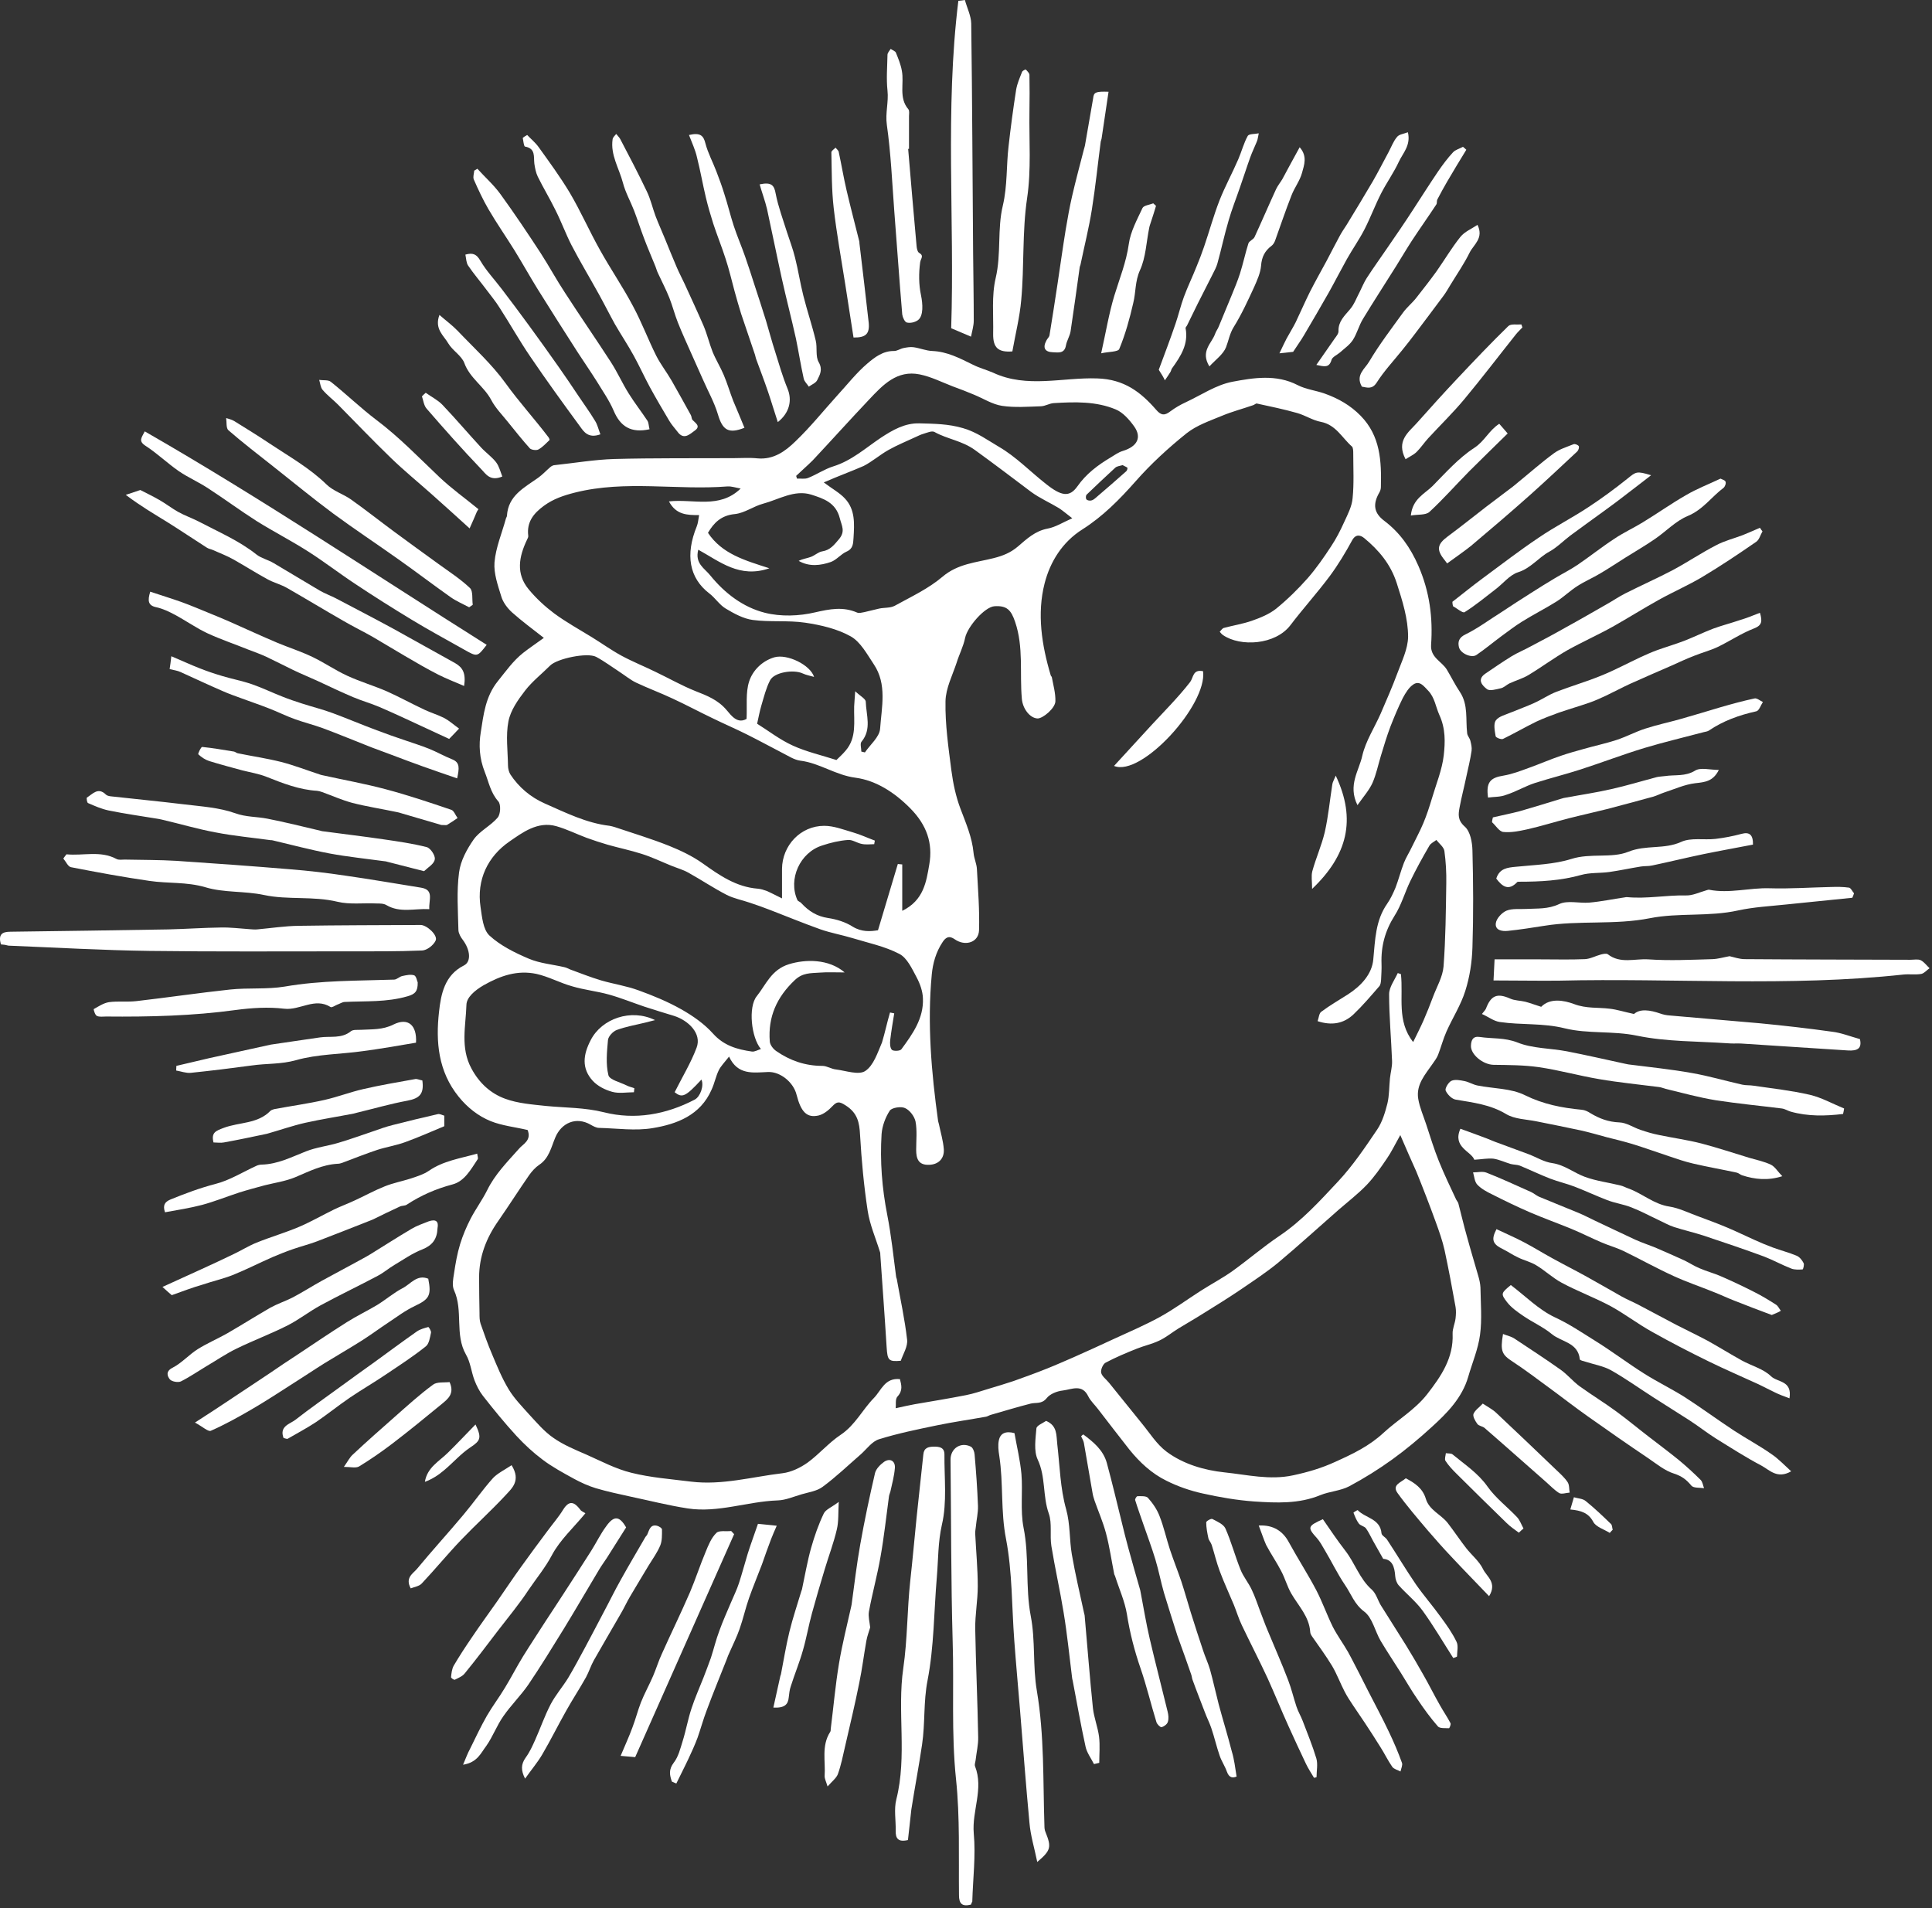 <svg width="565" height="558" viewBox="0 0 565 558" fill="none" xmlns="http://www.w3.org/2000/svg">
<rect x="0" y="0" width="565" height="558" fill="#333333" stroke="none"/>
<path d="M154.297 330.469C150.657 329.605 146.894 329.235 143.501 327.878C139.862 326.398 136.716 323.93 134.125 320.722C128.141 313.32 127.401 304.683 128.388 295.923C128.943 290.803 129.992 285.189 135.667 282.351C137.888 281.241 137.518 277.786 135.358 274.887C134.742 274.085 134.125 273.036 134.063 272.049C133.94 266.436 133.508 260.698 134.248 255.146C134.68 251.754 136.531 248.361 138.505 245.523C140.294 242.994 143.501 241.513 145.537 239.107C146.401 238.12 146.524 235.221 145.722 234.357C143.44 231.766 142.946 228.743 141.774 225.782C140.17 221.772 139.985 217.824 140.602 214.123C141.404 209.003 141.959 203.698 145.599 199.194C147.943 196.295 150.041 193.272 153.002 190.928C154.729 189.571 156.58 188.337 159.047 186.548C155.654 183.895 152.57 181.613 149.732 179.083C148.375 177.85 147.079 176.122 146.586 174.395C145.599 171.187 144.365 167.733 144.612 164.463C144.982 160.145 146.771 155.95 147.943 151.693C148.005 151.385 148.252 151.138 148.252 150.83C148.622 144.908 153.31 142.625 157.382 139.726C158.677 138.8 159.726 137.628 160.96 136.579C161.33 136.271 161.823 136.024 162.255 136.024C168.054 135.407 173.791 134.42 179.59 134.235C191.187 133.927 202.785 134.05 214.444 133.989C216.788 133.989 219.194 133.803 221.539 134.05C226.227 134.482 229.682 131.953 232.643 129.053C236.961 124.92 240.724 120.232 244.734 115.79C247.695 112.582 250.409 109.066 253.679 106.29C255.776 104.501 258.244 102.589 261.452 102.65C262.377 102.65 263.302 101.972 264.228 101.787C265.153 101.602 266.202 101.417 267.127 101.54C268.978 101.787 270.828 102.589 272.679 102.65C276.997 102.835 280.637 104.748 284.4 106.598C286.312 107.586 288.471 108.141 290.446 109.004C300.378 113.631 310.803 110.3 320.92 110.67C328.755 110.917 333.628 114.68 338.131 119.862C339.612 121.589 340.661 121.527 342.265 120.294C343.683 119.245 345.164 118.381 346.768 117.641C351.271 115.543 355.589 112.582 360.34 111.657C366.57 110.485 373.233 109.374 379.525 112.644C381.931 113.878 384.83 114.186 387.421 115.112C391.369 116.53 394.886 118.505 397.908 121.589C403.707 127.511 404.016 134.852 403.831 142.44C403.831 142.995 403.646 143.612 403.337 144.106C401.363 147.56 401.857 150.089 404.818 152.31C409.383 155.765 412.467 160.145 414.811 165.512C418.081 173.038 419.068 180.626 418.513 188.584C418.266 192.347 421.659 193.395 423.139 195.863C424.435 198.022 425.545 200.305 426.964 202.402C429.432 206.165 428.568 210.36 429.062 214.431C429.123 215.172 429.802 215.85 429.987 216.591C430.234 217.578 430.48 218.565 430.357 219.552C429.987 222.081 429.37 224.61 428.815 227.139C428.198 230.162 427.396 233.123 426.841 236.146C426.471 238.182 426.224 239.847 428.383 241.76C429.987 243.179 430.542 246.325 430.604 248.669C430.851 258.108 430.912 267.608 430.604 277.046C430.48 281.364 429.802 285.744 428.506 289.816C427.211 293.949 424.805 297.65 423.016 301.66C422.029 303.881 421.412 306.287 420.548 308.508C420.178 309.433 419.561 310.235 419.006 311.037C416.847 314.183 414.071 317.144 414.75 321.339C415.181 323.93 416.292 326.398 417.094 328.865C418.266 332.443 419.376 336.083 420.795 339.599C422.337 343.424 424.126 347.125 425.854 350.827C426.039 351.197 426.347 351.505 426.471 351.875C427.334 355.145 428.074 358.414 429 361.622C430.049 365.509 431.221 369.333 432.331 373.22C432.639 374.269 432.886 375.379 432.948 376.489C433.01 381.116 433.441 385.804 432.825 390.369C432.269 394.564 430.542 398.574 429.37 402.646C427.581 408.815 423.201 413.256 418.636 417.389C414.996 420.721 411.233 423.867 407.223 426.766C403.214 429.666 398.957 432.318 394.577 434.662C391.986 436.02 388.84 436.143 386.126 437.253C379.833 439.844 373.294 439.536 366.755 439.104C361.697 438.734 356.638 437.87 351.703 436.76C348.063 435.958 344.485 434.724 341.154 433.059C336.836 430.961 333.258 427.63 330.235 423.867C327.151 419.98 324.128 415.971 321.105 412.084C320.18 410.85 318.946 409.74 318.267 408.383C316.478 404.62 313.394 406.347 310.803 406.655C309.137 406.841 307.04 407.643 306.053 408.938C304.634 410.665 303.03 410.11 301.426 410.48C297.54 411.467 293.715 412.639 289.829 413.75C289.335 413.873 288.903 414.182 288.41 414.305C283.598 415.169 278.786 415.847 274.036 416.834C268.361 418.006 262.624 419.178 257.072 420.906C255.036 421.523 253.494 423.743 251.766 425.286C248.065 428.494 244.487 431.948 240.539 434.848C238.873 436.081 236.529 436.39 234.432 437.007C232.087 437.685 229.743 438.734 227.399 438.796C218.577 439.104 210.003 442.497 201.119 441.14C195.506 440.276 189.954 438.857 184.402 437.685C181.009 436.945 177.554 436.205 174.223 435.218C172.002 434.539 169.843 433.552 167.807 432.442C164.661 430.714 161.453 428.987 158.615 426.828C155.901 424.792 153.372 422.448 151.028 419.919C147.573 416.156 144.365 412.208 141.219 408.198C140.17 406.841 139.368 405.237 138.751 403.633C137.826 401.165 137.579 398.389 136.284 396.168C132.891 390.246 135.544 383.337 132.768 377.291C132.151 375.934 132.521 374.022 132.768 372.48C133.199 369.58 133.693 366.681 134.557 363.843C135.358 361.252 136.407 358.785 137.641 356.379C139.122 353.541 141.034 350.95 142.453 348.112C144.735 343.424 148.375 339.784 151.768 335.959C152.878 334.602 155.531 333.554 154.297 330.469ZM413.269 304.745C414.318 302.586 415.366 300.55 416.292 298.452C417.279 296.17 418.204 293.887 419.068 291.543C420.178 288.582 421.906 285.683 422.152 282.66C422.769 274.579 422.831 266.436 422.954 258.354C423.016 255.208 422.831 251.939 422.399 248.854C422.214 247.682 420.857 246.695 420.055 245.646C419.376 246.201 418.451 246.572 418.019 247.312C416.045 250.705 414.133 254.159 412.405 257.737C410.801 261.069 409.814 264.708 407.84 267.793C405.064 272.173 403.831 276.738 404.016 281.858C404.077 283.4 403.954 284.942 403.892 286.485C403.831 287.163 403.769 288.027 403.337 288.459C400.931 291.235 398.525 294.072 395.873 296.602C392.973 299.378 389.457 299.995 385.324 298.637C385.694 297.589 385.756 296.293 386.434 295.861C388.902 294.011 391.616 292.468 394.207 290.803C398.032 288.335 401.24 284.881 401.61 280.562C402.165 274.825 402.227 269.212 405.681 264.276C406.668 262.858 407.409 261.254 408.087 259.65C409.012 257.244 409.629 254.776 410.555 252.37C411.172 250.766 412.159 249.286 412.899 247.682C414.009 245.4 415.243 243.117 416.23 240.773C417.217 238.429 418.019 235.961 418.759 233.493C419.993 229.299 421.72 225.165 422.214 220.909C422.646 217.022 422.769 213.074 420.919 209.064C419.87 206.72 419.561 203.944 417.649 201.97C416.477 200.798 415.243 198.947 413.392 200.12C412.035 200.983 411.048 202.649 410.246 204.129C408.889 206.844 407.717 209.681 406.607 212.519C405.558 215.295 404.694 218.195 403.831 221.032C403.029 223.685 402.473 226.461 401.363 228.99C400.376 231.149 398.71 233 396.983 235.468C394.084 229.607 397.477 225.35 398.402 220.971C399.389 216.714 401.98 212.766 403.769 208.694C405.435 204.808 407.162 200.922 408.642 196.912C409.938 193.395 411.727 189.817 411.789 186.239C411.789 180.934 410.123 175.691 408.457 170.509C406.668 164.957 403.214 160.885 398.957 157.369C397.97 156.567 396.551 156.012 395.441 157.986C393.467 161.625 391.308 165.203 388.84 168.535C385.2 173.408 381.067 177.973 377.366 182.847C372.924 188.645 362.745 189.201 357.687 185.746C357.317 185.499 357.008 185.129 356.7 184.759C357.07 184.389 357.44 183.772 357.872 183.648C360.586 182.908 363.424 182.476 366.077 181.551C368.544 180.687 371.135 179.639 373.171 178.035C376.502 175.32 379.587 172.298 382.424 169.09C384.954 166.19 387.174 162.983 389.272 159.775C390.752 157.554 391.986 155.148 393.097 152.68C394.145 150.398 395.379 148.054 395.564 145.648C395.996 141.391 395.749 137.011 395.749 132.693C395.749 132.014 395.749 130.966 395.379 130.596C392.48 128.066 390.691 124.242 386.311 123.378C383.905 122.946 381.746 121.466 379.34 120.787C375.453 119.677 371.505 118.875 367.557 118.011C367.249 117.949 366.879 118.381 366.447 118.505C363.424 119.553 360.34 120.355 357.378 121.589C353.8 123.07 349.976 124.365 347.015 126.709C341.709 130.966 336.589 135.654 332.086 140.774C327.397 146.08 322.524 151.015 316.602 154.778C310.618 158.541 307.102 164.34 305.498 170.57C303.215 179.454 304.634 188.645 307.287 197.529C307.348 197.714 307.533 197.837 307.595 198.022C308.027 200.366 308.706 202.71 308.644 205.055C308.644 207.09 304.943 210.175 303.4 210.113C301.179 209.99 299.082 207.275 298.835 204.376C298.157 196.85 299.391 189.262 296.861 181.859C295.689 178.405 294.455 177.048 290.816 177.294C287.978 177.48 282.919 183.278 282.241 186.548C281.747 189.015 280.514 191.36 279.773 193.766C278.539 197.529 276.565 201.292 276.504 205.116C276.38 211.841 277.367 218.626 278.231 225.35C278.725 229.114 279.527 232.938 280.884 236.516C282.488 240.773 284.277 244.844 284.708 249.409C284.832 251.013 285.634 252.617 285.695 254.221C286.004 260.143 286.497 266.065 286.312 272.049C286.189 275.504 282.611 276.676 279.712 275.01C278.663 274.394 277.306 273.036 275.702 275.442C273.666 278.465 272.802 281.796 272.494 284.942C271.137 299.316 272.371 313.628 274.345 327.878C274.406 328.187 274.53 328.495 274.591 328.804C275.085 331.209 275.825 333.615 276.01 336.083C276.195 338.921 274.345 340.586 271.692 340.648C268.546 340.771 267.929 338.797 267.929 336.268C267.929 333.492 268.237 330.654 267.744 328.002C267.435 326.521 266.078 324.67 264.659 324.053C263.487 323.498 260.835 323.93 260.218 324.794C258.922 326.768 257.997 329.297 257.812 331.641C257.318 339.599 257.935 347.495 259.477 355.33C260.65 361.314 261.266 367.359 262.068 373.405C262.068 373.59 262.192 373.775 262.254 374.022C263.302 379.944 264.598 385.804 265.276 391.788C265.523 393.762 264.104 395.983 263.426 397.957C259.848 398.266 259.539 397.834 259.292 394.009C258.737 385.003 258.059 375.996 257.442 366.989C257.442 366.681 257.442 366.372 257.318 366.064C256.085 362.054 254.357 358.168 253.74 354.034C252.63 346.755 251.951 339.352 251.52 331.95C251.334 328.248 250.779 325.472 247.263 323.251C245.351 322.018 244.734 322.141 243.377 323.56C242.328 324.67 240.909 325.842 239.428 326.213C235.974 327.015 234.247 325.226 232.951 320.167C232.087 316.589 228.263 313.381 224.623 313.505C220.243 313.69 215.74 314.492 213.21 309.001C211.853 310.729 210.805 311.777 210.188 313.011C209.324 314.8 208.954 316.836 208.09 318.686C204.821 326.151 197.973 328.742 190.879 329.914C185.82 330.778 180.453 329.976 175.21 329.852C174.408 329.852 173.483 329.359 172.742 328.927C168.486 326.459 164.167 328.372 162.378 332.69C161.206 335.466 160.589 338.736 157.69 340.648C156.58 341.388 155.593 342.499 154.791 343.609C151.706 348.051 148.807 352.616 145.722 357.057C142.206 362.054 140.109 367.483 140.109 373.59C140.109 377.106 140.17 380.561 140.232 384.077C140.232 385.126 140.232 386.175 140.54 387.1C141.589 390.123 142.638 393.084 143.872 395.983C145.352 399.5 146.771 403.016 148.745 406.285C150.349 408.938 152.57 411.221 154.667 413.565C156.95 416.032 159.171 418.685 161.885 420.536C164.784 422.571 168.239 423.99 171.508 425.409C175.827 427.321 180.083 429.604 184.648 430.714C190.324 432.133 196.246 432.565 202.106 433.305C211.175 434.416 219.996 431.886 228.88 430.838C231.409 430.529 234.061 429.234 236.159 427.753C239.552 425.286 242.328 421.954 245.844 419.61C250.101 416.773 252.198 412.269 255.591 408.815C257.75 406.594 258.737 402.892 263.179 403.324C263.611 405.052 264.104 406.655 262.439 408.444C261.76 409.185 262.068 410.85 261.945 411.837C264.166 411.344 265.831 410.974 267.497 410.665C272.494 409.802 277.491 409 282.488 408.013C284.708 407.581 286.868 406.841 289.088 406.162C291.556 405.422 294.024 404.681 296.429 403.879C299.699 402.707 302.968 401.535 306.176 400.24C308.829 399.191 311.42 398.019 314.011 396.909C317.897 395.181 321.845 393.392 325.67 391.603C330.235 389.506 334.862 387.532 339.242 385.126C343.375 382.843 347.138 380.067 351.086 377.538C354.171 375.564 357.44 373.837 360.401 371.739C365.028 368.408 369.408 364.645 374.158 361.437C380.759 356.996 386.002 351.197 391.308 345.521C395.626 340.895 399.204 335.589 402.782 330.284C404.262 328.063 405.064 325.349 405.743 322.696C406.298 320.352 406.236 317.823 406.483 315.355C406.668 313.628 407.162 311.962 407.1 310.297C406.853 303.758 406.236 297.219 406.236 290.741C406.236 288.705 407.84 286.608 408.766 284.572C409.074 284.696 409.383 284.757 409.691 284.881C410.431 291.543 408.396 298.576 413.269 304.745ZM409.506 331.95C407.84 334.911 406.853 337.008 405.558 338.859C403.769 341.512 401.918 344.164 399.759 346.447C397.23 349.099 394.33 351.32 391.554 353.726C385.632 358.908 379.833 364.213 373.788 369.272C370.333 372.109 366.57 374.577 362.869 377.106C359.414 379.45 355.836 381.671 352.258 383.892C349.729 385.496 347.138 386.977 344.609 388.519C342.696 389.691 340.969 391.171 338.933 392.097C336.836 393.084 334.553 393.577 332.394 394.441C329.31 395.675 326.225 396.97 323.326 398.512C322.524 398.944 321.845 400.61 322.03 401.474C322.277 402.522 323.511 403.386 324.313 404.373C327.521 408.321 330.667 412.269 333.875 416.217C336.219 419.055 338.255 422.386 341.154 424.545C346.028 428.185 352.197 429.974 358.057 430.591C364.658 431.27 371.32 432.935 378.168 431.455C382.486 430.529 386.496 429.357 390.506 427.507C395.564 425.224 400.376 422.941 404.571 419.055C408.704 415.23 413.763 412.331 417.341 407.766C421.412 402.522 425.113 397.155 424.805 390.061C424.743 388.581 425.484 387.1 425.669 385.558C425.792 384.447 425.854 383.337 425.669 382.227C424.682 376.674 423.633 371.122 422.461 365.632C421.844 362.856 420.857 360.08 419.87 357.366C418.081 352.431 416.168 347.495 414.194 342.622C412.714 339.352 411.233 335.959 409.506 331.95ZM256.763 272.049C258.737 265.387 260.65 259.033 262.562 252.679C262.994 252.741 263.426 252.741 263.857 252.802C263.857 257.244 263.857 261.624 263.857 266.374C270.15 263.289 270.89 257.861 271.754 252.864C272.864 246.572 271.013 241.266 266.202 236.393C261.575 231.704 256.146 228.25 250.224 227.448C244.364 226.708 239.675 223.13 234 222.451C232.211 222.204 230.483 221.032 228.756 220.169C225.302 218.38 221.909 216.529 218.454 214.802C215.123 213.136 211.668 211.655 208.275 209.99C204.389 208.139 200.626 206.103 196.739 204.314C193.223 202.649 189.522 201.292 186.005 199.626C184.34 198.824 182.859 197.59 181.255 196.542C178.973 195.061 176.752 193.395 174.346 192.1C171.755 190.743 162.934 192.593 160.898 194.629C158.43 197.097 155.654 199.256 153.557 201.97C151.459 204.685 149.3 207.769 148.683 210.977C147.881 215.11 148.498 219.552 148.56 223.87C148.56 224.734 148.807 225.721 149.239 226.461C151.706 230.224 155.161 233.123 159.171 234.912C165.34 237.627 171.447 240.711 178.294 241.513C178.788 241.575 179.281 241.76 179.775 241.883C185.08 243.672 190.447 245.276 195.691 247.374C199.084 248.731 202.538 250.396 205.499 252.494C210.434 256.01 215.308 259.403 221.6 259.896C222.526 259.958 223.389 260.267 224.253 260.575C225.548 261.13 226.782 261.809 228.695 262.734C228.695 259.156 228.695 256.627 228.695 254.098C228.756 247.25 234.123 241.513 241.032 241.513C243.87 241.513 246.646 242.624 249.422 243.425C251.581 244.042 253.679 245.029 255.838 245.831C255.776 246.201 255.714 246.51 255.653 246.88C254.481 246.88 253.247 247.065 252.075 246.818C250.656 246.572 249.299 245.523 248.003 245.646C245.474 245.831 242.883 246.448 240.477 247.25C233.938 249.286 230.422 257.12 233.198 263.228C233.383 263.598 234 263.721 234.308 264.091C236.467 266.436 238.873 267.978 242.143 268.471C244.61 268.841 247.263 269.643 249.36 271.001C252.013 272.605 254.542 272.419 256.763 272.049ZM260.279 296.108C260.711 296.17 261.081 296.293 261.513 296.355C261.081 298.946 260.65 301.537 260.341 304.128C260.218 305.115 260.279 306.472 260.835 307.027C261.328 307.459 263.241 307.397 263.611 306.842C266.88 302.4 270.15 297.835 269.903 291.975C269.841 289.878 269.039 287.657 268.052 285.806C266.695 283.277 265.276 280.131 262.994 278.959C258.737 276.738 253.864 275.751 249.237 274.332C246.153 273.406 243.006 272.851 239.984 271.803C235.11 270.075 230.36 268.101 225.548 266.251C223.513 265.449 221.415 264.708 219.379 264.03C217.097 263.228 214.629 262.796 212.47 261.686C208.645 259.711 205.067 257.306 201.304 255.208C199.762 254.344 197.973 253.851 196.308 253.172C193.408 252 190.632 250.643 187.671 249.718C184.402 248.669 181.07 247.99 177.801 247.065C175.703 246.448 173.606 245.77 171.57 245.029C168.609 243.919 165.771 242.5 162.749 241.636C157.258 240.033 152.693 243.549 148.93 246.14C142.7 250.458 139.307 257.244 140.54 265.325C140.972 268.225 141.281 271.864 143.131 273.592C146.339 276.553 150.596 278.65 154.667 280.377C157.875 281.735 161.576 282.043 165.031 282.845C165.648 282.968 166.141 283.277 166.758 283.524C169.781 284.634 172.742 285.806 175.827 286.731C179.466 287.78 183.229 288.335 186.746 289.631C191.002 291.173 195.197 292.9 199.145 295.121C202.538 297.034 205.931 299.378 208.522 302.277C211.668 305.793 215.555 306.904 219.873 307.521C220.675 307.644 221.539 307.089 222.526 306.78C219.688 303.449 218.763 294.504 221.292 291.358C224.006 287.965 225.548 283.585 230.73 281.981C235.542 280.501 242.328 280.377 247.016 284.387C244.24 284.387 241.896 284.264 239.552 284.449C237.084 284.634 234.74 284.449 232.458 286.608C227.152 291.605 224.561 297.404 225.117 304.56C225.178 305.547 226.104 306.78 227.029 307.397C231.039 310.173 235.48 311.716 240.477 311.716C241.834 311.716 243.13 312.641 244.487 312.764C247.386 313.134 251.149 314.492 253.062 313.196C255.468 311.592 256.64 307.891 257.935 304.868C258.799 302.03 259.416 299.008 260.279 296.108ZM244.61 222.266C245.412 221.464 246.461 220.539 247.325 219.49C250.594 215.665 249.669 211.039 249.792 206.597C249.854 205.301 249.977 204.006 250.101 202.155C251.581 203.574 253.185 204.376 253.185 205.24C253.309 209.126 254.974 213.259 251.951 216.899C251.458 217.454 251.89 218.811 251.89 219.798C252.26 219.86 252.568 219.984 252.938 220.045C254.481 217.763 257.195 215.542 257.38 213.136C257.812 206.844 259.477 200.12 255.529 194.259C253.555 191.298 251.643 187.72 248.805 186.116C244.857 183.895 240.045 182.785 235.48 182.106C230.422 181.366 225.178 181.983 220.12 181.304C217.405 180.934 214.691 179.454 212.223 177.973C210.373 176.863 209.139 174.827 207.412 173.531C201.551 169.028 200.379 162.242 203.772 153.914C204.142 152.989 204.204 152.002 204.451 150.645C200.934 150.645 197.726 150.583 195.629 146.635C202.785 145.833 210.373 148.917 216.603 142.872C215.185 142.625 213.951 142.193 212.779 142.255C197.911 143.427 182.983 140.343 168.177 144.044C164.784 144.908 161.823 145.895 159.047 147.93C156.024 150.151 153.989 152.68 154.482 156.69C154.544 157.06 154.297 157.492 154.112 157.862C151.768 162.797 150.781 167.794 154.667 172.421C156.826 175.012 159.356 177.356 162.07 179.392C165.586 181.983 169.411 184.08 173.112 186.363C176.012 188.152 178.849 190.188 181.811 191.791C185.018 193.519 188.411 194.876 191.681 196.48C195.567 198.331 199.33 200.49 203.34 202.094C206.795 203.451 210.003 204.685 212.532 207.707C213.889 209.311 215.678 211.779 218.331 210.237C218.516 206.35 218.022 202.587 219.071 199.318C220.12 196.048 222.896 193.272 226.474 192.223C230.237 191.175 236.961 194.444 238.071 197.96C236.776 197.59 235.727 197.405 234.802 196.973C232.087 195.678 226.35 196.603 225.178 199.009C224.006 201.292 223.389 203.883 222.649 206.35C222.155 208.016 221.847 209.743 221.415 211.655C224.685 213.691 228.078 216.344 231.902 218.071C235.85 219.86 240.169 220.847 244.61 222.266ZM240.909 141.083C243.438 142.995 245.536 144.106 247.078 145.771C250.162 149.041 249.854 153.236 249.607 157.307C249.484 158.911 249.545 160.453 247.571 161.317C245.906 162.057 244.672 163.723 243.006 164.34C239.984 165.388 236.714 165.82 233.568 164.031C234.74 163.414 236.036 163.291 237.146 162.859C238.318 162.427 239.305 161.44 240.415 161.255C242.821 160.885 243.932 159.343 245.412 157.616C247.263 155.333 246.153 153.791 245.597 151.57C244.425 146.882 240.662 145.771 237.269 144.661C232.334 143.119 227.769 146.08 223.142 147.313C220.366 148.054 217.775 150.028 214.938 150.336C210.928 150.706 208.769 152.865 207.042 155.827C211.175 161.996 217.714 163.846 224.993 166.19C216.295 169.213 210.496 164.216 204.204 160.762C203.155 164.833 206.055 166.19 207.72 168.288C211.977 173.531 217.344 177.603 223.698 179.207C228.324 180.379 233.691 180.194 238.38 179.083C242.698 178.096 246.523 177.356 250.656 179.145C251.211 179.392 252.075 179.145 252.753 179.022C254.234 178.713 255.653 178.282 257.133 177.973C258.614 177.665 260.341 177.85 261.637 177.171C266.448 174.518 271.507 172.174 275.64 168.658C280.143 164.833 285.449 164.525 290.569 163.229C293.283 162.551 295.566 161.625 297.663 159.836C300.254 157.616 302.722 155.271 306.361 154.593C308.706 154.161 310.865 152.742 313.579 151.57C312.098 150.46 310.926 149.411 309.693 148.609C307.04 147.005 304.079 145.71 301.55 143.859C296.059 139.726 290.631 135.592 285.079 131.583C281.316 128.868 277.059 128.437 273.296 126.339C272.556 125.907 271.198 126.524 270.15 126.833C269.286 127.079 268.546 127.449 267.744 127.82C265.091 129.053 262.377 130.164 259.848 131.583C257.318 133.002 255.098 134.976 252.568 136.271C249.052 137.813 245.289 139.17 240.909 141.083ZM197.295 319.427C199.515 314.985 202.045 310.852 203.71 306.41C205.314 302.215 201.243 298.391 197.11 297.095C194.21 296.232 191.311 295.306 188.411 294.381C184.957 293.209 181.626 291.852 178.109 290.865C174.593 289.878 170.892 289.507 167.375 288.459C163.797 287.472 160.466 285.621 156.888 284.819C151.336 283.647 146.401 285.313 141.404 288.15C138.751 289.692 136.469 291.728 136.407 293.826C136.222 300.056 134.557 306.41 137.888 312.518C140.17 316.774 143.501 319.797 147.758 321.339C151.459 322.696 155.654 323.005 159.664 323.437C165.34 323.992 170.953 323.868 176.629 325.287C185.697 327.57 194.765 325.966 203.155 321.586C204.821 320.722 205.931 317.453 205.129 315.725C200.441 320.784 199.515 321.154 197.295 319.427ZM232.828 139.17C232.889 139.417 233.013 139.726 233.074 139.972C234.185 139.911 235.357 140.157 236.282 139.787C238.812 138.8 241.094 137.196 243.685 136.394C249.052 134.729 253.123 131.027 257.627 128.005C261.02 125.784 264.598 123.686 268.916 123.81C273.173 123.933 277.306 123.933 281.686 125.229C285.695 126.401 288.842 128.745 292.111 130.657C297.108 133.557 301.241 137.875 305.868 141.515C310.433 145.154 312.777 145.463 315.06 142.255C317.651 138.554 321.043 136.024 324.868 133.742C325.979 133.063 327.089 132.261 328.323 131.891C332.579 130.596 333.998 127.943 331.654 124.673C330.235 122.699 328.385 120.602 326.287 119.738C320.55 117.332 314.319 117.517 308.212 117.888C306.917 117.949 305.744 118.751 304.449 118.813C300.624 118.936 296.738 119.245 293.036 118.69C290.199 118.258 287.546 116.53 284.832 115.42C282.796 114.556 280.699 113.754 278.663 113.014C275.455 111.78 272.309 110.176 268.978 109.498C262.315 108.141 258.182 112.582 254.172 116.839C248.62 122.699 243.191 128.745 237.701 134.605C236.159 136.148 234.432 137.628 232.828 139.17ZM328.323 136.024C327.459 136.271 326.657 136.333 326.164 136.765C323.326 139.356 320.55 142.008 317.774 144.661C317.527 144.908 317.465 145.71 317.712 146.018C317.897 146.326 318.576 146.45 319.008 146.388C319.501 146.326 319.933 146.018 320.365 145.648C323.388 143.057 326.41 140.466 329.372 137.813C329.618 137.628 329.803 136.888 329.68 136.765C329.248 136.456 328.693 136.271 328.323 136.024Z" fill="white"/>
<path d="M283.965 556.994C281.313 557.673 280.449 556.686 280.449 554.218C280.326 542.929 280.757 531.517 279.585 520.351C278.166 506.841 279.03 493.393 278.598 479.944C278.105 462.301 278.166 444.596 277.981 426.953C277.92 423.622 280.942 421.586 283.904 423.067C284.52 423.375 284.952 424.547 285.014 425.349C285.446 430.346 285.816 435.343 286.001 440.402C286.063 442.437 285.569 444.411 285.384 446.447C285.322 447.187 285.137 447.866 285.199 448.606C285.446 453.726 285.939 458.785 285.939 463.905C285.939 468.1 285.137 472.233 285.199 476.428C285.384 486.977 285.878 497.464 286.063 508.013C286.124 510.234 285.569 512.455 285.322 514.676C285.261 515.292 284.952 515.971 285.137 516.526C287.728 523.127 284.212 529.543 284.767 536.143C285.384 542.744 284.52 549.468 284.335 556.131C284.212 556.316 284.089 556.563 283.965 556.994Z" fill="white"/>
<path d="M0.257 276.183C-0.545 273.284 0.565 272.482 3.095 272.482C18.517 272.297 33.878 272.05 49.3 271.803C54.42 271.68 59.54 271.31 64.661 271.248C67.437 271.186 70.213 271.557 73.05 271.742C73.791 271.803 74.469 271.865 75.21 271.803C79.281 271.433 83.291 270.816 87.301 270.755C99.207 270.569 111.113 270.57 123.019 270.508C124.808 270.508 128.139 273.531 127.399 275.073C126.782 276.43 124.869 277.911 123.451 277.972C116.171 278.281 108.892 278.219 101.613 278.219C82.304 278.219 62.995 278.342 43.748 278.096C29.991 277.911 16.235 277.109 2.478 276.553C1.861 276.368 1.121 276.245 0.257 276.183Z" fill="white"/>
<path d="M436.77 286.732C436.893 284.573 436.955 282.784 437.078 280.563C441.705 280.563 446.146 280.563 450.526 280.563C454.845 280.563 459.163 280.687 463.481 280.502C465.023 280.44 466.566 279.576 468.169 279.145C468.848 278.96 469.835 278.774 470.205 279.083C473.845 281.921 478.101 280.317 481.988 280.563C488.218 280.995 494.511 280.687 500.803 280.502C502.469 280.44 504.073 279.947 505.8 279.638C507.157 279.947 508.699 280.502 510.242 280.502C526.404 280.625 542.505 280.625 558.668 280.687C559.716 280.687 560.889 280.44 561.69 280.81C562.678 281.304 563.418 282.352 564.281 283.154C563.479 283.71 562.739 284.635 561.876 284.82C560.148 285.129 558.359 284.82 556.632 285.005C523.073 288.645 489.452 285.992 455.832 286.794C449.724 286.856 443.555 286.732 436.77 286.732Z" fill="white"/>
<path d="M265.522 538.117C262.623 538.796 261.883 537.624 261.944 535.403C262.006 532.318 261.389 529.11 262.129 526.211C265.337 513.503 262.314 500.487 264.165 487.84C265.399 479.327 265.276 470.814 266.201 462.301C266.88 456.132 267.435 449.963 268.052 443.794C268.668 437.625 269.409 431.518 270.026 425.349C270.211 423.375 271.506 423.128 272.987 423.066C274.591 423.066 276.195 423.19 276.195 425.349C276.133 432.196 276.997 439.352 275.454 445.891C274.282 451.073 274.406 456.132 273.974 461.19C273.11 471.307 273.172 481.548 271.259 491.418C270.026 497.711 270.581 503.941 269.656 510.172C268.73 516.526 267.496 522.88 266.509 529.234C266.139 532.257 265.892 535.218 265.522 538.117Z" fill="white"/>
<path d="M303.338 544.531C302.475 540.336 301.364 536.758 301.056 533.057C300.007 522.015 299.205 510.972 298.28 499.868C297.725 493.144 297.108 486.42 296.614 479.696C295.874 469.825 296.059 459.77 294.208 450.085C292.604 441.942 293.468 433.799 292.234 425.779C291.987 424.299 291.802 422.633 292.111 421.214C292.543 419.117 294.147 418.438 296.676 419.117C297.354 423.003 298.341 427.013 298.712 431.085C299.143 436.266 298.341 441.695 299.328 446.754C301.056 455.328 299.822 464.15 301.426 472.54C302.845 479.881 301.981 487.222 303.215 494.439C305.436 507.579 305.004 520.781 305.436 533.982C305.436 534.599 305.497 535.216 305.744 535.771C307.533 540.213 307.348 541.138 303.338 544.531Z" fill="white"/>
<path d="M543.922 303.882C544.601 306.72 543.059 307.336 540.529 307.213C530.042 306.534 519.555 305.856 509.13 305.177C507.896 305.116 506.662 305.239 505.428 305.116C496.545 304.499 487.415 304.684 478.778 302.895C471.684 301.414 464.405 302.401 457.619 300.736C451.203 299.132 444.911 299.81 438.619 298.885C436.83 298.638 435.226 297.343 433.375 296.541C433.93 295.801 434.362 295.43 434.547 294.999C436.028 291.05 437.878 290.372 441.641 292.037C442.999 292.654 444.602 292.593 446.083 292.963C447.502 293.333 448.921 293.888 450.71 294.443C453.301 291.791 457.372 292.531 460.333 293.641C463.911 294.999 467.304 294.567 470.759 294.999C472.918 295.245 474.954 295.924 477.853 296.541C479.642 294.937 482.541 295.369 485.564 296.417C486.428 296.726 487.353 296.911 488.279 296.973C497.038 297.775 505.86 298.453 514.62 299.255C521.652 299.934 528.747 300.736 535.779 301.723C538.432 302.031 541.023 303.08 543.922 303.882Z" fill="white"/>
<path d="M19.441 249.843C24.314 250.336 29.311 248.671 34.061 251.2C34.74 251.57 35.665 251.385 36.467 251.385C41.526 251.508 46.523 251.447 51.581 251.755C62.685 252.495 73.789 253.297 84.893 254.223C90.26 254.655 95.627 255.271 100.933 256.073C108.335 257.122 115.738 258.418 123.079 259.59C127.027 260.207 125.362 263.106 125.547 265.882C121.228 265.635 117.034 267.054 113.024 264.71C112.222 264.216 111.05 264.216 110.063 264.216C106.238 264.031 102.29 264.587 98.712 263.723C91.556 261.996 84.153 263.229 77.244 261.749C71.445 260.515 65.523 261.132 60.033 259.466C54.542 257.862 49.114 258.418 43.685 257.616C35.974 256.505 28.324 255.086 20.736 253.606C19.873 253.421 19.256 251.94 18.516 251.077C18.824 250.645 19.133 250.213 19.441 249.843Z" fill="white"/>
<path d="M538.991 325.781C533.871 326.398 528.751 326.521 523.692 325.102C522.828 324.855 522.026 324.3 521.101 324.177C514.685 323.375 508.208 322.758 501.792 321.771C496.857 320.969 491.984 319.612 487.11 318.44C486.432 318.255 485.753 317.946 485.013 317.885C479.276 317.144 473.477 316.589 467.74 315.602C461.818 314.615 455.957 312.949 449.973 312.086C445.655 311.469 441.213 311.469 436.772 311.407C433.687 311.346 430.048 308.384 430.171 305.793C430.233 304.128 430.788 302.956 432.762 303.264C436.402 303.819 439.98 303.388 443.743 304.868C448.184 306.657 453.366 306.534 458.24 307.459C463.915 308.569 469.591 309.865 475.266 311.099C475.574 311.16 475.883 311.222 476.191 311.284C482.422 312.086 488.653 312.703 494.821 313.813C499.757 314.677 504.568 316.096 509.504 317.206C510.614 317.453 511.724 317.329 512.835 317.514C518.325 318.316 523.877 318.933 529.244 320.167C532.699 320.969 535.968 322.82 539.299 324.177C539.238 324.67 539.114 325.226 538.991 325.781Z" fill="white"/>
<path d="M142.33 188.584C139.554 192.162 139.616 192.162 135.668 189.941C130.548 187.042 125.366 184.266 120.307 181.181C114.817 177.85 109.326 174.395 103.959 170.817C99.271 167.733 94.829 164.278 90.079 161.256C85.144 158.109 79.962 155.457 75.027 152.372C70.277 149.349 65.712 145.957 60.962 142.872C58.186 141.021 55.04 139.664 52.325 137.814C48.933 135.469 45.971 132.57 42.517 130.349C40.358 128.93 41.468 127.943 42.332 126.154C76.508 145.772 109.018 167.61 142.33 188.584Z" fill="white"/>
<path d="M124.005 254.777C119.933 253.728 116.541 252.864 113.148 252.001C112.963 251.939 112.778 251.877 112.531 251.877C107.164 251.137 101.673 250.582 96.368 249.595C90.816 248.546 85.264 247.065 79.774 245.77C79.589 245.708 79.342 245.708 79.157 245.708C73.79 244.968 68.361 244.474 62.994 243.426C57.689 242.439 52.507 240.896 47.202 239.663C46.893 239.601 46.585 239.539 46.276 239.478C41.403 238.676 36.529 237.997 31.718 237.01C29.682 236.578 27.708 235.715 25.734 234.851C25.425 234.727 25.24 233.309 25.425 233.247C27.091 232.198 28.695 230.101 30.977 232.383C31.286 232.692 31.903 232.815 32.335 232.877C39.491 233.679 46.647 234.357 53.741 235.221C58.799 235.838 64.043 236.146 68.731 237.812C71.939 238.984 75.024 238.799 78.17 239.416C83.475 240.465 88.657 241.76 93.901 242.994C94.086 243.056 94.271 243.117 94.517 243.117C100.44 243.919 106.3 244.598 112.161 245.461C116.417 246.078 120.674 246.695 124.807 247.744C125.917 248.052 127.336 250.212 127.151 251.26C127.028 252.617 125.239 253.604 124.005 254.777Z" fill="white"/>
<path d="M541.703 262.55C535.226 263.228 528.749 263.845 522.271 264.524C517.583 265.017 512.895 265.264 508.329 266.251C499.755 268.163 490.871 266.868 482.482 268.533C472.18 270.569 461.816 269.089 451.575 270.754C448.059 271.309 444.543 271.865 440.965 272.235C439.237 272.42 437.14 272.05 437.448 269.952C437.633 268.595 439.237 266.868 440.595 266.313C442.322 265.634 444.419 265.942 446.393 265.819C449.601 265.634 452.686 265.942 455.955 264.4C458.423 263.228 461.816 264.215 464.777 263.968C468.293 263.66 471.748 262.92 475.202 262.426C475.387 262.365 475.634 262.364 475.819 262.364C481.556 262.92 487.293 261.748 493.031 261.871C495.005 261.933 496.979 260.946 498.953 260.39C499.261 260.329 499.57 260.144 499.816 260.205C505.739 261.377 511.599 259.588 517.521 259.774C523.443 259.959 529.427 259.527 535.411 259.403C537.2 259.342 538.989 259.342 540.716 259.588C541.272 259.65 541.703 260.699 542.197 261.254C542.012 261.748 541.888 262.179 541.703 262.55Z" fill="white"/>
<path d="M283.965 98.456C281.929 97.593 280.449 96.976 278.166 95.989C279.215 64.342 276.315 32.202 280.264 0.247C280.88 0.185 281.559 0.123 282.176 0C282.793 2.283 283.965 4.565 284.027 6.848C284.335 29.241 284.397 51.634 284.582 74.027C284.643 80.628 284.767 87.167 284.767 93.768C284.767 95.31 284.273 96.852 283.965 98.456Z" fill="white"/>
<path d="M154.17 39.48C155.281 40.653 156.576 41.701 157.502 42.997C160.648 47.377 163.856 51.757 166.632 56.383C169.84 61.812 172.369 67.611 175.453 73.101C178.538 78.653 182.177 83.959 185.139 89.572C187.668 94.261 189.518 99.257 191.924 104.069C193.22 106.598 195.009 108.881 196.428 111.349C198.34 114.68 200.191 118.073 202.041 121.404C202.288 121.836 202.226 122.514 202.535 122.823C203.399 123.748 205.003 124.612 203.214 125.907C201.671 127.018 199.944 128.807 198.093 126.216C197.291 125.167 196.366 124.18 195.687 123.008C193.775 119.8 191.863 116.53 190.074 113.261C188.408 110.176 186.989 107.03 185.324 104.008C183.596 100.861 181.622 97.9 179.833 94.816C178.229 91.916 176.749 88.955 175.145 86.056C172.492 81.244 169.654 76.556 167.125 71.682C165.398 68.289 164.102 64.711 162.375 61.319C160.771 58.049 158.859 54.903 157.255 51.633C156.7 50.461 156.453 49.104 156.268 47.87C156.021 45.834 156.7 43.429 153.554 42.873C153.183 42.812 153.06 41.208 152.875 40.344C153.369 39.912 153.739 39.727 154.17 39.48Z" fill="white"/>
<path d="M254.481 475.934C254.172 477.044 253.617 478.401 253.37 479.82C252.63 483.953 252.136 488.087 251.273 492.22C250.039 498.389 248.559 504.558 247.14 510.727C246.523 513.441 245.968 516.217 245.042 518.808C244.61 519.98 243.377 520.905 242.019 522.448C241.588 521.029 241.156 520.227 241.156 519.425C241.464 515.107 240.169 510.603 242.76 506.532C242.945 506.285 242.945 505.915 242.945 505.606C243.747 499.252 244.302 492.837 245.351 486.544C246.276 480.931 247.695 475.379 248.929 469.827C248.99 469.642 248.99 469.395 249.052 469.21C249.854 463.349 250.533 457.489 251.581 451.628C252.815 444.657 254.296 437.686 255.9 430.777C256.208 429.543 257.442 428.31 258.552 427.508C260.279 426.336 261.883 427.261 261.698 429.358C261.513 431.641 260.896 433.923 260.403 436.144C260.279 436.638 260.033 437.131 259.971 437.625C259.169 443.485 258.552 449.407 257.503 455.268C256.578 460.635 255.098 465.94 254.111 471.307C253.864 472.788 254.296 474.268 254.481 475.934Z" fill="white"/>
<path d="M50.226 378.772C49.486 378.156 48.684 377.415 47.512 376.367C51.522 374.516 55.099 372.912 58.616 371.308C61.885 369.828 65.155 368.285 68.363 366.743C70.584 365.694 72.743 364.337 75.025 363.412C79.158 361.746 83.415 360.512 87.486 358.785C90.941 357.305 94.272 355.392 97.665 353.727C99.578 352.801 101.613 352.061 103.587 351.136C106.548 349.778 109.448 348.175 112.532 346.941C115 345.954 117.591 345.46 120.12 344.658C121.909 344.041 123.821 343.486 125.364 342.437C129.62 339.476 134.555 338.798 139.552 337.379C139.614 338.057 139.922 338.736 139.676 339.044C137.702 342.006 135.851 345.46 132.335 346.386C127.461 347.681 123.081 349.593 118.948 352.308C118.393 352.678 117.529 352.554 116.912 352.863C114.321 354.035 111.73 355.33 109.201 356.564C108.769 356.749 108.276 356.934 107.844 357.12C102.785 359.094 97.727 361.129 92.668 363.042C90.386 363.905 87.918 364.522 85.636 365.324C83.662 366.003 81.688 366.805 79.775 367.607C75.827 369.334 72.002 371.308 67.993 372.912C65.155 374.022 62.132 374.701 59.233 375.688C56.21 376.552 53.372 377.662 50.226 378.772Z" fill="white"/>
<path d="M122.155 287.287C122.217 289.94 121.353 290.742 119.194 291.359C113.087 293.148 106.918 292.716 100.749 293.024C100.009 293.086 99.33 293.579 98.59 293.826C97.973 294.073 97.048 294.752 96.678 294.505C92.051 291.605 87.733 295.554 83.106 294.998C78.479 294.443 73.606 294.752 68.979 295.368C56.394 297.096 43.686 297.404 31.04 297.281C30.115 297.281 29.066 297.466 28.326 297.096C27.77 296.849 27.339 295.183 27.4 295.122C28.819 294.32 30.3 293.333 31.842 293.086C34.495 292.716 37.209 293.086 39.862 292.778C48.992 291.729 58.122 290.372 67.313 289.385C72.619 288.829 78.047 289.385 83.291 288.521C93.901 286.67 104.574 286.855 115.246 286.485C116.048 286.485 116.788 285.622 117.652 285.437C118.824 285.19 120.119 284.881 121.168 285.251C121.785 285.56 121.97 286.979 122.155 287.287Z" fill="white"/>
<path d="M135.727 200.614C133.013 199.442 130.607 198.517 128.263 197.345C124.87 195.617 121.6 193.705 118.331 191.793C115.246 190.004 112.162 188.091 109.077 186.302C106.178 184.637 103.217 183.218 100.379 181.552C94.889 178.406 89.398 175.075 83.908 171.929C82.057 170.88 79.96 170.386 78.109 169.338C74.84 167.549 71.632 165.513 68.362 163.662C66.388 162.552 64.291 161.75 62.193 160.824C61.638 160.578 61.021 160.516 60.466 160.146C56.703 157.74 52.94 155.211 49.115 152.805C45.229 150.399 41.281 148.116 36.777 144.724C38.073 144.292 39.368 143.86 41.034 143.305C42.206 143.922 44.427 144.97 46.586 146.204C48.437 147.253 50.164 148.61 52.015 149.659C53.989 150.769 56.148 151.509 58.184 152.558C63.921 155.581 69.904 158.11 75.025 162.182C76.444 163.292 78.479 163.724 80.083 164.711C84.587 167.364 89.028 170.078 93.532 172.731C95.012 173.594 96.739 174.211 98.282 175.013C103.895 177.974 109.509 180.874 115.061 183.896C121.107 187.228 127.091 190.62 133.136 193.952C135.357 195.247 136.282 196.913 135.727 200.614Z" fill="white"/>
<path d="M515.424 155.396C514.807 156.445 514.498 157.802 513.635 158.419C508.453 161.997 503.209 165.513 497.842 168.721C493.709 171.189 489.267 173.101 485.072 175.445C480.507 177.975 476.127 180.751 471.624 183.28C467.306 185.686 462.741 187.722 458.423 190.127C454.536 192.348 450.896 195.063 447.01 197.407C445.283 198.456 443.247 199.011 441.396 199.874C440.533 200.306 439.792 201.108 438.867 201.293C437.51 201.602 435.659 202.157 434.857 201.54C433.562 200.553 431.773 198.764 434.425 196.975C436.955 195.248 439.484 193.52 442.075 191.916C443.802 190.868 445.653 190.127 447.442 189.14C450.958 187.29 454.474 185.439 457.929 183.465C462.001 181.244 466.01 178.9 470.02 176.618C471.809 175.63 473.475 174.458 475.325 173.533C479.952 171.189 484.702 169.091 489.267 166.686C493.524 164.403 497.534 161.689 501.852 159.468C504.258 158.172 507.034 157.494 509.625 156.507C511.352 155.828 512.956 155.088 514.683 154.348C514.868 154.656 515.115 155.026 515.424 155.396Z" fill="white"/>
<path d="M127.953 359.155C127.83 362.425 126.411 364.214 123.511 365.386C120.612 366.496 118.021 368.347 115.307 369.951C113.641 370.938 112.16 372.233 110.495 373.097C104.943 376.058 99.206 378.772 93.654 381.795C90.384 383.584 87.423 385.928 84.153 387.594C79.28 390.061 74.16 391.974 69.225 394.38C66.14 395.86 63.303 397.834 60.341 399.562C57.874 401.042 55.468 402.708 52.877 404.003C52.075 404.373 50.224 404.065 49.669 403.386C48.929 402.461 48.374 401.042 50.471 399.993C53.124 398.636 55.283 396.169 57.812 394.565C60.588 392.837 63.611 391.542 66.449 389.938C70.705 387.47 74.838 384.88 79.095 382.412C81.131 381.302 83.352 380.561 85.449 379.513C88.41 377.97 91.186 376.181 94.085 374.577C97.355 372.788 100.625 371.061 103.894 369.272C105.313 368.47 106.793 367.73 108.212 366.866C112.222 364.399 116.232 361.808 120.303 359.402C121.846 358.476 123.635 357.86 125.362 357.181C127.521 356.441 128.323 357.243 127.953 359.155Z" fill="white"/>
<path d="M503.15 139.973C503.582 140.219 504.507 140.404 504.63 140.898C504.815 141.392 504.445 142.379 504.013 142.687C500.497 145.34 498.03 149.041 493.588 150.892C490.01 152.372 487.172 155.457 483.903 157.678C481.127 159.59 478.227 161.255 475.39 163.044C472.922 164.587 470.454 166.252 467.925 167.733C465.766 169.028 463.422 170.015 461.324 171.373C459.165 172.73 457.315 174.58 455.155 175.938C451.886 177.973 448.37 179.762 445.1 181.798C443.003 183.094 441.029 184.636 438.993 186.116C436.587 187.905 434.304 189.818 431.775 191.545C430.356 192.532 427.087 191.113 426.655 189.262C426.285 187.659 426.655 186.425 428.629 185.499C432.269 183.71 435.538 181.243 438.993 179.084C441.892 177.171 444.792 175.259 447.753 173.408C450.035 171.928 452.379 170.509 454.724 169.09C456.883 167.795 459.227 166.622 461.324 165.204C464.964 162.736 468.419 159.96 472.12 157.554C474.773 155.765 477.734 154.408 480.448 152.742C484.705 150.151 488.776 147.252 493.094 144.784C496.241 142.934 499.633 141.638 503.15 139.973Z" fill="white"/>
<path d="M305.925 415.539C309.256 416.958 308.886 419.734 309.195 422.387C309.935 428.741 310.058 435.28 311.786 441.387C313.019 445.829 312.711 450.27 313.451 454.588C314.438 460.326 315.796 466.001 317.029 471.738C317.091 472.047 317.214 472.355 317.214 472.663C318.016 481.67 318.695 490.615 319.62 499.56C319.929 502.336 321.039 505.05 321.409 507.888C321.718 510.417 321.471 513.008 321.471 515.538C320.977 515.661 320.484 515.784 319.929 515.908C319.065 514.18 317.831 512.576 317.461 510.787C316.042 504.372 314.932 497.894 313.698 491.479C313.636 491.17 313.513 490.862 313.513 490.553C312.711 484.199 312.094 477.845 311.045 471.553C309.997 465.076 308.516 458.598 307.467 452.121C306.974 448.975 307.714 445.52 306.727 442.682C304.876 437.5 305.864 431.948 303.458 426.828C302.286 424.299 302.841 420.783 303.087 417.76C303.149 416.896 304.938 416.218 305.925 415.539Z" fill="white"/>
<path d="M521.223 343.98C516.967 345.337 513.204 344.906 509.502 343.734C508.947 343.548 508.454 343.055 507.898 342.932C503.642 342.006 499.324 341.266 495.129 340.279C492.723 339.724 490.379 338.922 488.034 338.12C484.456 336.948 480.94 335.652 477.301 334.542C474.833 333.802 472.304 333.185 469.836 332.568C467.307 331.889 464.839 331.149 462.31 330.594C457.992 329.668 453.674 328.805 449.355 327.941C446.332 327.324 442.94 327.324 440.41 325.782C435.784 323.006 430.787 322.451 425.728 321.587C424.556 321.402 423.261 320.045 422.767 318.934C422.52 318.318 423.569 316.529 424.433 316.097C425.481 315.603 427.024 315.912 428.257 316.158C429.553 316.405 430.787 317.207 432.082 317.454C436.709 318.379 441.891 318.256 445.962 320.292C451.329 322.944 456.758 323.993 462.557 324.548C463.42 324.61 464.346 325.042 465.086 325.535C467.739 327.139 470.391 328.126 473.599 328.249C475.635 328.311 477.671 329.73 479.706 330.409C481.495 331.025 483.346 331.581 485.258 331.951C489.392 332.814 493.525 333.37 497.596 334.418C502.285 335.652 506.911 337.194 511.6 338.613C513.697 339.23 515.918 339.662 517.954 340.649C519.126 341.266 519.928 342.685 521.223 343.98Z" fill="white"/>
<path d="M189.95 125.538C184.583 126.71 181.437 124.798 179.463 120.109C178.167 117.086 176.255 114.372 174.528 111.534C172.739 108.697 170.826 105.921 168.975 103.083C164.966 96.852 161.018 90.622 157.131 84.391C154.849 80.69 152.751 76.927 150.469 73.225C147.939 69.154 145.225 65.267 142.819 61.134C141.215 58.358 139.858 55.459 138.563 52.498C138.254 51.757 138.624 50.77 138.686 49.907C138.994 49.722 139.303 49.537 139.611 49.352C141.832 51.819 144.361 54.04 146.335 56.754C150.407 62.368 154.293 68.167 158.118 74.027C160.586 77.852 162.745 81.862 165.274 85.687C169.654 92.472 174.281 99.135 178.661 105.921C180.573 108.882 181.992 112.09 183.843 115.051C185.57 117.827 187.606 120.418 189.395 123.132C189.703 123.687 189.703 124.551 189.95 125.538Z" fill="white"/>
<path d="M43.935 173.039C47.081 174.088 50.104 175.013 53.065 176.062C55.964 177.111 58.802 178.344 61.702 179.516C63.49 180.257 65.341 180.997 67.13 181.799C71.757 183.835 76.384 185.994 81.072 187.968C84.465 189.387 87.981 190.497 91.312 192.101C94.829 193.767 98.098 196.049 101.615 197.653C105.378 199.38 109.387 200.553 113.212 202.218C116.914 203.884 120.491 205.858 124.193 207.585C126.044 208.449 128.079 209.066 129.93 209.991C131.411 210.793 132.706 211.965 134.248 213.075C133.014 214.371 132.151 215.296 131.349 216.098C128.696 214.864 126.167 213.692 123.638 212.52C119.381 210.546 115.186 208.572 110.868 206.721C108.4 205.673 105.748 204.932 103.28 203.884C99.764 202.403 96.309 200.738 92.855 199.134C90.449 198.023 87.981 197.036 85.575 195.864C83.046 194.63 80.517 193.335 77.926 192.101C76.198 191.299 74.471 190.682 72.682 190.004C68.734 188.4 64.663 187.043 60.776 185.254C57.445 183.711 54.422 181.552 51.214 179.825C49.487 178.9 47.698 178.036 45.786 177.604C43.256 177.111 43.133 175.692 43.935 173.039Z" fill="white"/>
<path d="M431.155 339.168C430.291 336.7 424.677 335.528 427.083 330.1C429.612 331.025 432.203 331.95 434.794 332.937C435.905 333.369 436.953 333.863 438.064 334.233C441.086 335.343 444.109 336.454 447.07 337.564C449.353 338.428 451.574 339.847 453.98 340.155C457.619 340.71 460.272 342.993 463.48 344.165C466.811 345.399 470.451 345.83 473.905 346.694C474.707 346.879 475.447 347.311 476.188 347.558C480.321 349.038 483.652 352.184 488.217 352.863C490.993 353.295 493.708 354.652 496.422 355.639C499.383 356.749 502.282 357.798 505.182 359.032C507.834 360.142 510.425 361.438 513.078 362.61C514.867 363.412 516.594 364.152 518.445 364.831C520.789 365.694 523.195 366.311 525.416 367.237C526.28 367.607 527.02 368.532 527.452 369.396C527.698 369.828 527.328 371.246 527.143 371.246C526.033 371.308 524.861 371.37 523.874 371C521.159 369.951 518.63 368.532 515.916 367.483C510.055 365.324 504.195 363.35 498.273 361.376C495.435 360.451 492.474 359.772 489.574 358.847C488.032 358.353 486.552 357.49 485.071 356.811C482.418 355.577 479.827 354.158 477.113 353.11C474.831 352.184 472.301 351.876 469.957 350.951C466.749 349.717 463.603 348.236 460.395 347.003C458.113 346.139 455.707 345.584 453.424 344.72C450.402 343.548 447.441 342.129 444.479 340.895C443.677 340.587 442.69 340.648 441.765 340.402C440.099 339.908 438.434 339.106 436.768 338.86C435.103 338.674 433.375 339.045 431.155 339.168Z" fill="white"/>
<path d="M217.71 125.105C213.022 126.956 211.295 125.784 209.938 121.157C208.889 117.641 207.038 114.371 205.558 110.978C204.447 108.511 203.337 105.981 202.226 103.514C200.869 100.429 199.45 97.407 198.217 94.26C197.291 91.916 196.674 89.449 195.749 87.105C194.762 84.637 193.528 82.293 192.418 79.887C192.109 79.27 191.924 78.53 191.678 77.913C190.567 75.137 189.333 72.361 188.285 69.523C187.298 66.932 186.434 64.218 185.447 61.627C184.398 58.913 182.918 56.322 182.177 53.484C181.067 49.227 178.476 45.341 179.155 40.714C179.216 40.159 179.833 39.665 180.203 39.172C180.573 39.665 181.067 40.097 181.375 40.652C184.028 45.711 186.681 50.77 189.148 55.951C190.259 58.234 190.814 60.763 191.678 63.107C192.541 65.39 193.59 67.672 194.515 69.955C195.626 72.669 196.736 75.445 197.908 78.159C198.587 79.763 199.45 81.367 200.191 82.971C202.041 87.043 203.954 91.114 205.743 95.248C206.791 97.715 207.408 100.368 208.395 102.897C209.321 105.179 210.678 107.339 211.665 109.683C212.714 112.15 213.454 114.741 214.441 117.271C215.49 119.8 216.6 122.329 217.71 125.105Z" fill="white"/>
<path d="M137.207 177.603C135.356 176.616 133.444 175.814 131.778 174.642C126.72 171.064 121.784 167.301 116.726 163.723C110.31 159.158 103.771 154.84 97.479 150.213C91.495 145.771 85.82 141.083 79.959 136.456C75.517 132.94 71.076 129.547 66.819 125.846C66.079 125.229 66.326 123.501 66.141 122.268C66.943 122.514 67.745 122.699 68.485 123.131C71.939 125.29 75.394 127.388 78.787 129.67C84.524 133.495 90.508 136.826 95.505 141.7C97.479 143.612 100.378 144.476 102.661 146.08C106.917 149.102 111.05 152.372 115.307 155.518C119.625 158.726 123.944 161.81 128.262 164.957C131.408 167.239 134.677 169.337 137.454 171.989C138.379 172.915 138.009 175.197 138.255 176.863C137.885 177.109 137.577 177.356 137.207 177.603Z" fill="white"/>
<path d="M296.056 102.774C291.923 103.083 290.38 101.726 290.442 97.593C290.566 92.164 289.949 86.55 291.182 81.306C292.848 74.212 291.614 66.933 293.28 60.085C294.637 54.287 294.267 48.55 294.945 42.812C295.562 37.26 296.303 31.77 297.166 26.218C297.475 24.429 298.215 22.763 298.894 21.036C299.017 20.666 299.942 20.234 300.004 20.357C300.436 20.789 301.053 21.406 301.053 21.9C301.114 25.478 301.114 29.056 301.053 32.695C300.929 41.085 301.608 49.66 300.374 57.926C298.894 67.92 299.572 77.852 298.647 87.784C298.215 92.719 296.981 97.593 296.056 102.774Z" fill="white"/>
<path d="M523.816 430.284C519.744 432.628 517.524 429.914 515.118 428.619C510.553 426.213 506.234 423.437 501.854 420.722C499.202 419.057 496.796 417.144 494.143 415.417C490.627 413.135 486.987 410.914 483.471 408.631C479.338 405.979 475.39 403.141 471.133 400.735C468.912 399.501 466.26 399.069 463.792 398.267C463.175 398.082 462.003 397.836 462.003 397.527C461.51 392.592 456.636 392.469 453.86 390.186C451.331 388.089 448.246 386.732 445.532 384.881C443.805 383.709 441.954 382.413 440.72 380.809C438.808 378.342 438.993 378.157 441.831 375.812C446.087 379.02 449.974 383.03 454.724 385.251C458.857 387.163 462.497 389.631 466.26 391.975C471.257 395.06 475.945 398.638 480.942 401.784C484.766 404.19 488.838 406.164 492.663 408.57C497.536 411.716 502.225 415.17 507.098 418.378C510.676 420.722 514.501 422.758 518.017 425.226C520.053 426.583 521.78 428.434 523.816 430.284Z" fill="white"/>
<path d="M518.141 384.57C514.502 383.213 510.738 381.794 507.037 380.314C505.125 379.574 503.212 378.648 501.3 377.908C497.352 376.304 493.28 374.947 489.394 373.158C484.397 370.875 479.647 368.223 474.712 365.817C472.614 364.83 470.332 364.213 468.235 363.288C465.335 362.054 462.559 360.635 459.598 359.401C455.527 357.735 451.393 356.255 447.384 354.528C443.682 352.924 439.981 351.135 436.341 349.284C434.799 348.544 433.195 347.68 432.023 346.446C431.221 345.583 431.159 344.102 430.789 342.868C432.085 342.868 433.565 342.498 434.675 342.93C439.117 344.657 443.435 346.693 447.754 348.605C448.556 348.976 449.234 349.592 450.036 349.963C453.861 351.567 457.747 353.109 461.634 354.713C463.238 355.391 464.78 356.193 466.322 356.933C470.27 358.784 474.218 360.697 478.228 362.547C480.264 363.473 482.423 364.151 484.459 365.015C487.173 366.187 489.826 367.359 492.54 368.593C494.082 369.333 495.563 370.32 497.105 370.937C499.079 371.801 501.238 372.356 503.212 373.22C506.482 374.638 509.751 376.181 512.898 377.785C515.118 378.895 517.278 380.19 519.375 381.548C519.992 381.918 520.3 382.72 520.794 383.337C520.115 383.768 519.313 384.077 518.141 384.57Z" fill="white"/>
<path d="M57.012 416.032C61.33 413.256 64.723 411.035 68.116 408.753C71.694 406.409 75.21 404.003 78.788 401.659C81.502 399.808 84.217 397.957 86.993 396.168C91.805 392.96 96.555 389.753 101.428 386.668C104.266 384.879 107.35 383.399 110.25 381.671C112.779 380.129 115.123 378.093 117.714 376.736C120.058 375.564 121.909 372.603 125.24 373.96C126.227 378.895 125.487 379.944 121.354 381.918C118.578 383.213 116.048 385.126 113.457 386.853C110.928 388.519 108.461 390.369 105.931 391.973C102.23 394.318 98.467 396.477 94.766 398.759C91.805 400.61 88.905 402.584 85.944 404.435C81.811 407.087 77.678 409.802 73.421 412.269C69.596 414.49 65.71 416.649 61.638 418.438C60.837 418.747 59.233 417.204 57.012 416.032Z" fill="white"/>
<path d="M514.683 179.207C515.424 181.736 515.3 182.908 512.833 183.834C509.193 185.253 505.923 187.473 502.345 189.201C500.125 190.249 497.719 190.866 495.436 191.792C493.215 192.655 491.056 193.642 488.897 194.629C484.826 196.418 480.754 198.146 476.683 199.996C474.277 201.107 471.994 202.341 469.65 203.451C468.046 204.191 466.442 204.931 464.838 205.487C461.816 206.535 458.793 207.399 455.77 208.448C453.611 209.25 451.39 210.052 449.293 211.039C446.023 212.643 442.815 214.493 439.546 216.097C439.052 216.344 437.448 215.727 437.387 215.295C437.14 213.753 436.708 211.717 437.448 210.669C438.374 209.435 440.409 209.003 441.952 208.324C444.172 207.399 446.455 206.597 448.614 205.61C450.835 204.623 452.871 203.204 455.091 202.341C459.41 200.675 463.851 199.379 468.108 197.652C472.118 196.048 475.881 194.012 479.829 192.162C481.433 191.422 482.975 190.743 484.641 190.126C487.232 189.201 489.946 188.399 492.537 187.412C495.375 186.301 498.151 184.944 501.05 183.834C503.579 182.908 506.232 182.23 508.761 181.366C510.673 180.811 512.648 180.009 514.683 179.207Z" fill="white"/>
<path d="M368.109 446.138C372.428 445.891 375.204 447.865 376.869 450.95C379.46 455.7 382.421 460.265 384.951 465.077C386.74 468.531 388.035 472.233 389.762 475.749C391.058 478.278 392.785 480.622 394.204 483.09C395.438 485.311 396.548 487.593 397.72 489.814C398.522 491.356 399.262 492.898 400.064 494.441C402.1 498.451 404.259 502.399 406.172 506.47C407.591 509.431 408.886 512.454 409.996 515.538C410.243 516.217 409.75 517.204 409.565 518.068C408.763 517.636 407.652 517.389 407.159 516.711C405.863 514.86 404.876 512.762 403.642 510.85C402.162 508.444 400.62 506.1 399.077 503.756C397.967 502.09 396.857 500.486 395.746 498.821C394.883 497.525 394.019 496.23 393.279 494.811C391.983 492.343 390.996 489.629 389.577 487.223C387.788 484.262 385.691 481.424 383.717 478.587C383.47 478.216 383.162 477.723 383.162 477.229C382.853 472.726 379.707 469.642 377.61 466.002C376.437 463.966 375.821 461.622 374.71 459.525C373.353 456.872 371.626 454.404 370.269 451.813C369.528 450.148 368.973 448.359 368.109 446.138Z" fill="white"/>
<path d="M265.584 43.553C266.386 53.053 267.188 62.492 268.052 71.992C268.113 72.671 268.298 73.596 268.73 73.904C270.334 74.83 269.285 75.508 269.1 76.68C268.669 79.827 268.669 83.219 269.347 86.366C269.841 88.772 270.149 92.411 268.422 93.645C267.558 94.262 266.201 94.57 265.214 94.324C264.597 94.2 263.98 92.843 263.857 91.979C262.993 81.862 262.315 71.745 261.513 61.567C260.896 53.239 260.526 44.787 259.353 36.521C258.86 33.066 259.909 29.858 259.539 26.465C259.168 23.011 259.477 19.494 259.539 16.04C259.539 15.485 260.094 14.868 260.464 14.312C261.019 14.683 261.821 14.929 262.006 15.423C262.685 17.088 263.425 18.878 263.733 20.666C264.474 24.43 262.746 28.563 265.646 31.956C266.016 32.388 265.831 33.374 265.831 34.053C265.831 37.199 265.831 40.407 265.831 43.553C265.769 43.492 265.708 43.553 265.584 43.553Z" fill="white"/>
<path d="M523.322 408.94C521.718 408.323 520.423 407.891 519.189 407.274C517.462 406.472 515.796 405.547 514.069 404.745C509.257 402.524 504.322 400.427 499.572 398.082C494.02 395.368 488.529 392.53 483.162 389.508C479.029 387.225 475.266 384.326 471.133 382.043C466.445 379.514 461.386 377.663 456.698 375.134C454.045 373.715 451.824 371.556 449.233 370.014C447.629 369.027 445.655 368.595 443.928 367.731C442.447 367.053 441.029 366.066 439.548 365.325C436.464 363.845 436.032 362.549 437.636 359.465C440.35 360.76 443.126 361.932 445.779 363.351C448.493 364.77 451.146 366.436 453.86 367.916C457.191 369.767 460.646 371.494 463.977 373.345C467.432 375.257 470.825 377.231 474.218 379.144C475.76 380.007 477.425 380.686 478.968 381.488C482.731 383.462 486.494 385.498 490.257 387.472C493.28 389.014 496.364 390.495 499.387 392.098C502.718 393.949 505.988 395.985 509.319 397.836C512.218 399.44 515.673 400.303 517.894 402.462C519.744 404.313 524.186 403.634 523.322 408.94Z" fill="white"/>
<path d="M316.785 419.488C319.746 421.709 322.645 424.053 323.694 427.878C325.236 433.553 326.593 439.291 328.012 445.028C328.629 447.557 329.246 450.086 329.925 452.554C331.035 456.687 332.269 460.882 333.441 465.015C333.503 465.2 333.503 465.447 333.564 465.632C334.428 470.135 335.168 474.7 336.217 479.204C337.883 486.36 339.733 493.392 341.461 500.548C341.707 501.535 341.831 502.646 341.522 503.571C341.337 504.249 340.412 504.928 339.672 505.113C339.301 505.175 338.376 504.249 338.191 503.633C336.587 498.451 335.353 493.145 333.564 487.963C331.775 482.782 330.418 477.538 329.555 472.048C328.938 468.285 327.272 464.645 326.1 460.944C326.038 460.758 325.915 460.573 325.853 460.388C325.051 456.379 324.496 452.369 323.447 448.421C322.584 445.151 321.227 442.067 320.116 438.92C319.869 438.18 319.623 437.378 319.499 436.576C318.636 431.703 317.834 426.829 316.97 421.956C316.847 421.277 316.415 420.66 316.168 420.044C316.353 419.858 316.538 419.673 316.785 419.488Z" fill="white"/>
<path d="M129.929 326.276C129.929 327.448 129.929 328.497 129.929 329.36C126.043 330.964 122.341 332.63 118.578 333.987C115.926 334.974 113.088 335.406 110.374 336.269C106.857 337.442 103.465 338.799 100.01 340.094C99.64 340.218 99.208 340.341 98.776 340.341C94.273 340.588 90.386 342.562 86.315 344.289C83.477 345.461 80.393 345.893 77.432 346.633C74.902 347.312 72.373 347.99 69.844 348.792C66.266 349.965 62.75 351.383 59.11 352.37C55.594 353.296 51.954 353.851 48.253 354.53C47.574 352.494 48.129 351.507 49.918 350.766C54.175 349.039 58.431 347.435 62.935 346.263C67.129 345.214 71.016 342.747 75.087 340.896C75.519 340.711 76.075 340.588 76.568 340.588C81.256 340.464 85.266 338.367 89.523 336.701C92.484 335.529 95.815 335.159 98.9 334.234C102.292 333.247 105.624 332.013 108.955 330.903C110.929 330.224 112.903 329.484 114.939 328.99C119.257 327.88 123.637 326.831 127.955 325.844C128.572 325.659 129.251 326.091 129.929 326.276Z" fill="white"/>
<path d="M201.488 39.481C204.881 38.679 205.745 39.728 206.3 41.949C207.04 44.786 208.459 47.377 209.508 50.153C210.372 52.374 211.174 54.595 211.852 56.816C212.839 59.838 213.579 62.984 214.566 66.007C215.553 69.03 216.849 71.991 217.898 75.014C218.823 77.667 219.687 80.319 220.55 83.034C221.722 86.612 222.894 90.189 224.005 93.767C224.93 96.852 225.732 99.936 226.719 102.959C227.83 106.537 228.878 110.177 230.297 113.631C231.716 117.024 230.914 120.726 227.46 123.44C226.472 120.479 225.609 117.518 224.622 114.619C223.511 111.349 222.278 108.141 221.105 104.933C220.982 104.563 220.92 104.193 220.797 103.761C219.44 99.751 218.083 95.742 216.726 91.732C216.047 89.573 215.43 87.352 214.813 85.131C213.95 81.923 213.209 78.715 212.161 75.569C211.05 72.115 209.693 68.783 208.583 65.39C207.781 62.861 207.04 60.332 206.423 57.741C205.498 53.855 204.819 49.906 203.832 46.02C203.339 43.799 202.352 41.763 201.488 39.481Z" fill="white"/>
<path d="M324.186 26.835C323.507 31.462 322.829 36.027 322.15 40.531C322.088 40.839 321.965 41.147 321.903 41.394C321.04 47.995 320.361 54.657 319.312 61.258C318.449 66.687 317.092 72.054 315.981 77.421C315.92 77.729 315.734 77.976 315.734 78.284C314.871 84.515 314.007 90.746 313.082 96.915C312.835 98.333 311.971 99.629 311.725 101.048C311.293 103.454 309.504 103.083 307.962 103.022C305.556 102.96 304.877 101.726 305.988 99.629C306.234 99.074 306.789 98.642 306.913 98.087C307.715 93.09 308.517 88.093 309.257 83.096C310.059 77.791 310.799 72.424 311.663 67.119C312.218 63.849 312.773 60.641 313.514 57.433C314.562 52.868 315.796 48.303 316.968 43.738C317.092 43.245 317.277 42.751 317.338 42.258C318.14 37.755 318.881 33.251 319.683 28.748C319.868 26.959 320.423 26.712 324.186 26.835Z" fill="white"/>
<path d="M435.166 233.247C434.549 228.805 435.783 227.448 439.67 226.831C442.261 226.399 444.79 225.412 447.319 224.487C450.404 223.377 453.365 222.081 456.449 221.033C458.608 220.292 460.829 219.675 463.05 219.058C466.258 218.133 469.527 217.455 472.735 216.406C475.573 215.48 478.287 214 481.187 213.075C484.579 211.964 488.157 211.224 491.612 210.237C495.375 209.188 499.138 208.016 502.901 206.906C506.294 205.919 509.687 204.993 513.142 204.253C513.82 204.13 514.746 204.932 515.548 205.302C514.931 206.227 514.437 207.831 513.635 208.016C508.638 209.126 503.95 210.792 499.693 213.691C499.262 213.938 498.706 214 498.213 214.123C492.414 215.666 486.615 217.023 480.878 218.75C474.586 220.662 468.479 223.007 462.186 225.042C457.806 226.461 453.303 227.572 448.861 228.99C446.024 229.916 443.371 231.52 440.472 232.445C438.806 233.124 436.894 233 435.166 233.247Z" fill="white"/>
<path d="M133.692 227.634C130.176 226.4 126.968 225.352 123.76 224.18C120.676 223.069 117.529 221.897 114.445 220.725C112.533 219.985 110.558 219.306 108.646 218.566C103.896 216.715 99.208 214.741 94.396 212.952C91.681 211.965 88.906 211.286 86.191 210.299C83.6 209.374 81.194 208.14 78.603 207.153C75.951 206.105 73.175 205.179 70.522 204.192C68.671 203.514 66.882 202.897 65.093 202.095C60.96 200.306 56.889 198.393 52.817 196.543C51.892 196.111 50.843 195.988 49.609 195.679C49.794 194.569 49.918 193.52 50.103 191.916C53.064 193.15 55.655 194.384 58.369 195.432C60.528 196.296 62.749 197.036 65.032 197.715C67.931 198.578 70.892 199.134 73.73 200.121C76.753 201.169 79.652 202.588 82.675 203.76C84.526 204.501 86.376 205.118 88.289 205.734C91.311 206.721 94.396 207.462 97.357 208.572C101.675 210.176 105.87 211.965 110.188 213.569C112.964 214.618 115.74 215.605 118.516 216.53C120.799 217.332 123.081 218.011 125.364 218.936C127.708 219.861 129.929 221.157 132.273 222.082C134.556 223.007 134.309 224.673 133.692 227.634Z" fill="white"/>
<path d="M129.066 241.266C125.549 240.218 121.416 239.046 117.283 237.812C116.913 237.688 116.481 237.565 116.111 237.503C111.731 236.578 107.289 235.899 102.971 234.789C100.01 233.987 97.111 232.692 94.211 231.643C93.718 231.458 93.224 231.334 92.731 231.273C87.549 230.964 82.799 229.114 77.987 227.201C75.704 226.276 73.237 225.906 70.831 225.289C67.623 224.425 64.415 223.562 61.207 222.575C60.035 222.204 58.925 221.464 57.999 220.601C57.814 220.415 58.801 218.441 59.11 218.441C62.256 218.75 65.341 219.305 68.425 219.799C68.795 219.86 69.165 220.23 69.535 220.292C73.73 221.156 77.987 221.773 82.182 222.821C86.007 223.808 89.646 225.227 93.409 226.461C93.718 226.584 93.964 226.646 94.273 226.708C100.38 228.065 106.611 229.175 112.656 230.779C119.195 232.507 125.611 234.666 131.965 236.825C132.767 237.072 133.199 238.429 133.816 239.231C132.829 239.909 131.842 240.588 130.793 241.205C130.608 241.39 130.114 241.266 129.066 241.266Z" fill="white"/>
<path d="M384.273 519.917C383.471 518.56 382.608 517.265 381.929 515.846C380.202 512.206 378.474 508.505 376.809 504.804C374.711 500.177 372.799 495.427 370.702 490.8C368.296 485.618 365.643 480.498 363.176 475.316C362.25 473.404 361.633 471.306 360.831 469.332C359.474 466.063 357.932 462.793 356.698 459.462C355.773 456.994 355.156 454.342 354.354 451.812C354.107 451.072 353.49 450.455 353.367 449.777C353.058 448.296 352.75 446.754 352.75 445.212C352.75 444.842 354.169 444.04 354.539 444.225C355.958 444.965 357.809 445.767 358.364 447.001C360.091 450.887 361.201 455.144 362.805 459.092C363.607 461.128 365.15 462.916 366.075 464.952C367.062 466.988 367.741 469.147 368.542 471.245C369.283 473.095 369.9 474.946 370.702 476.797C372.676 481.608 374.835 486.42 376.685 491.294C377.672 493.823 378.289 496.537 379.153 499.128C379.647 500.609 380.449 501.904 381.004 503.385C382.361 506.963 383.841 510.541 384.952 514.242C385.445 515.908 385.014 517.882 385.014 519.732C384.89 519.794 384.582 519.856 384.273 519.917Z" fill="white"/>
<path d="M135.418 516.094C136.282 514.058 136.775 512.701 137.454 511.467C139.058 508.198 140.6 504.928 142.389 501.782C143.993 499.006 145.967 496.415 147.632 493.639C149.483 490.616 151.087 487.47 152.938 484.447C155.035 481.054 157.256 477.723 159.415 474.33C161.204 471.554 163.055 468.84 164.782 466.126C167.496 461.931 170.272 457.674 172.925 453.479C174.406 451.135 175.639 448.544 177.305 446.323C179.588 443.115 181.191 443.362 183.104 446.693C181.191 449.716 179.341 452.677 177.49 455.577C176.75 456.749 175.886 457.859 175.208 459.031C171.753 464.768 168.422 470.567 164.905 476.304C161.513 481.795 158.12 487.347 154.48 492.714C152.259 495.922 149.421 498.698 147.201 501.905C145.288 504.62 144.116 507.889 142.204 510.604C140.662 512.578 139.675 515.415 135.418 516.094Z" fill="white"/>
<path d="M361.635 519.548C360.586 519.98 359.476 520.042 358.797 518.129C358.242 516.525 357.255 515.106 356.7 513.502C355.774 510.85 355.158 508.074 354.232 505.359C353.739 503.879 352.998 502.46 352.443 500.979C351.209 497.71 349.914 494.502 348.742 491.233C348.557 490.739 348.557 490.246 348.372 489.752C347.261 486.482 346.089 483.275 344.917 480.005C344.732 479.45 344.485 478.833 344.3 478.278C343.005 474.145 341.648 470.011 340.414 465.878C339.488 462.67 338.872 459.339 337.885 456.07C336.836 452.615 335.54 449.16 334.368 445.767C333.566 443.423 332.703 441.079 331.962 438.673C331.901 438.365 332.394 437.563 332.641 437.563C333.69 437.563 335.17 437.439 335.725 438.056C337.144 439.66 338.378 441.449 339.118 443.423C340.352 446.569 341.092 449.962 342.141 453.17C343.19 456.316 344.424 459.401 345.472 462.485C346.459 465.508 347.323 468.593 348.248 471.615C349.42 475.317 350.593 479.018 351.826 482.658C352.443 484.57 353.307 486.359 353.862 488.271C354.787 491.603 355.528 495.057 356.391 498.389C357.625 503.015 359.044 507.519 360.216 512.145C360.956 514.551 361.203 516.895 361.635 519.548Z" fill="white"/>
<path d="M153.556 520.164C152.322 517.758 152.322 515.969 153.741 513.995C154.913 512.391 155.715 510.602 156.517 508.813C158.059 505.359 159.293 501.781 161.02 498.45C162.439 495.735 164.536 493.329 166.14 490.738C167.868 487.839 169.472 484.816 171.076 481.855C172.865 478.524 174.592 475.193 176.319 471.923C178.108 468.592 179.774 465.137 181.624 461.868C183.907 457.735 186.313 453.725 188.657 449.653C188.842 449.283 189.212 449.036 189.336 448.666C189.891 447.371 190.199 445.767 192.112 446.199C192.667 446.322 193.592 446.877 193.592 447.309C193.592 448.851 193.654 450.579 193.099 451.936C192.235 454.033 190.878 455.884 189.706 457.796C187.917 460.819 186.066 463.78 184.277 466.865C183.29 468.53 182.488 470.319 181.501 471.985C178.91 476.488 176.257 480.992 173.666 485.557C172.803 487.099 172.248 488.888 171.384 490.492C169.533 493.823 167.436 496.969 165.585 500.3C163.179 504.557 161.02 508.937 158.553 513.132C157.257 515.353 155.468 517.45 153.556 520.164Z" fill="white"/>
<path d="M439.545 390.123C440.778 390.617 441.951 390.863 442.814 391.419C447.379 394.441 452.006 397.464 456.448 400.61C458.422 402.029 459.964 403.941 461.876 405.36C465.454 407.951 469.217 410.234 472.734 412.825C475.941 415.169 479.026 417.76 482.172 420.166C485.133 422.448 488.094 424.669 490.994 427.013C493.214 428.864 495.312 430.776 497.348 432.812C497.903 433.367 498.026 434.416 498.335 435.218C497.039 435.033 495.25 435.218 494.633 434.478C493.214 432.75 491.857 431.702 489.575 430.961C486.799 430.098 484.393 428.062 481.925 426.396C476.065 422.448 470.204 418.377 464.467 414.305C460.519 411.529 456.756 408.568 452.87 405.73C449.415 403.201 446.022 400.61 442.444 398.266C439.236 396.169 438.681 395.243 439.545 390.123Z" fill="white"/>
<path d="M196.491 521.029C195.813 519.117 195.504 517.513 197.047 515.477C198.404 513.75 198.959 511.344 199.638 509.185C200.625 506.038 201.18 502.769 202.229 499.623C203.216 496.6 204.511 493.701 205.683 490.739C206.423 488.765 207.225 486.791 207.904 484.817C208.768 482.165 209.384 479.512 210.372 476.921C211.359 474.145 212.592 471.431 213.764 468.655C214.566 466.742 215.492 464.892 216.109 462.979C217.034 460.142 217.774 457.304 218.638 454.466C219.502 451.69 220.55 448.914 221.661 445.645C222.833 445.768 224.56 445.953 227.151 446.2C226.472 447.804 225.917 448.976 225.485 450.148C224.56 452.554 223.696 455.021 222.833 457.489C221.599 460.758 220.242 463.966 219.07 467.297C218.021 470.259 217.342 473.405 216.294 476.366C215.492 478.71 214.32 480.993 213.333 483.275C213.024 483.892 212.777 484.57 212.531 485.249C210.557 490.246 208.521 495.181 206.67 500.178C205.683 502.769 204.943 505.483 204.018 508.136C203.216 510.295 202.229 512.454 201.241 514.552C200.933 515.23 200.625 515.847 200.316 516.464C199.452 518.191 198.589 519.919 197.787 521.584C197.232 521.337 196.862 521.214 196.491 521.029Z" fill="white"/>
<path d="M386.865 444.287C388.962 447.31 391.06 450.456 393.404 453.479C396.242 457.118 397.599 461.745 401.177 464.891C402.411 466.002 402.904 467.914 403.768 469.395C406.174 473.281 408.703 477.168 411.109 481.054C412.898 483.953 414.625 486.914 416.291 489.876C417.956 492.775 419.437 495.798 421.102 498.697C422.089 500.486 423.262 502.152 424.187 503.941C424.372 504.311 423.878 505.421 423.755 505.421C422.645 505.36 421.041 505.545 420.485 504.866C418.326 502.398 416.352 499.684 414.502 496.908C412.774 494.441 411.294 491.788 409.69 489.259C407.716 486.112 405.68 483.09 403.768 479.882C402.102 477.044 401.362 473.096 398.956 471.307C396.057 469.148 395.131 466.125 393.342 463.534C391.121 460.265 389.394 456.625 387.358 453.232C386.68 452.06 386.001 450.826 385.137 449.839C382.3 446.693 382.361 446.323 386.865 444.287Z" fill="white"/>
<path d="M437.57 256.936C438.557 253.913 440.84 253.728 443.369 253.481C448.798 252.926 454.412 252.803 459.532 251.199C465.145 249.41 471.314 251.076 476.188 249.102C481.37 247.004 486.675 248.485 491.672 246.202C494.51 244.907 498.334 245.709 501.666 245.339C504.257 245.03 506.786 244.537 509.315 243.858C511.598 243.241 512.708 244.105 512.646 247.004C507.896 247.929 503.023 248.793 498.211 249.78C493.152 250.829 488.156 252.063 483.159 253.111C482.048 253.358 480.938 253.235 479.828 253.42C476.743 253.913 473.659 254.592 470.574 255.024C467.86 255.394 464.96 255.147 462.369 255.887C456.447 257.553 450.402 257.861 444.356 257.861C444.171 257.861 443.863 257.861 443.739 257.923C441.148 260.699 439.298 259.219 437.57 256.936Z" fill="white"/>
<path d="M121.66 304.931C116.478 305.794 111.358 306.72 106.176 307.398C99.637 308.324 92.851 308.262 86.559 310.051C82.179 311.285 77.923 310.976 73.666 311.593C67.744 312.395 61.76 313.135 55.776 313.752C54.419 313.876 52.938 313.32 51.52 313.074C51.52 312.642 51.581 312.148 51.581 311.716C54.727 310.976 57.873 310.236 61.02 309.496C67.004 308.138 72.987 306.905 78.971 305.547C79.095 305.547 79.156 305.486 79.28 305.486C84.03 304.807 88.78 304.067 93.592 303.388C96.615 302.957 99.884 303.82 102.598 301.599C103.277 301.044 104.572 301.229 105.559 301.168C108.767 300.982 111.852 301.229 115.06 299.625C119.378 297.466 121.969 299.872 121.66 304.931Z" fill="white"/>
<path d="M214.689 448.668C205.004 470.444 195.38 492.159 185.757 513.873C184.091 513.75 183.104 513.626 181.5 513.503C182.734 510.542 183.968 507.889 184.955 505.175C185.88 502.769 186.497 500.302 187.422 497.896C188.471 495.243 189.89 492.714 191 490.123C191.925 487.964 192.604 485.681 193.591 483.584C196.244 477.662 199.143 471.739 201.734 465.755C203.4 461.869 204.695 457.798 206.361 453.849C207.163 451.875 208.026 449.716 209.507 448.297C210.309 447.495 212.345 447.927 213.825 447.742C214.134 448.112 214.442 448.359 214.689 448.668Z" fill="white"/>
<path d="M428.814 43.799C426.902 46.945 424.99 50.03 423.139 53.238C422.152 54.903 421.288 56.569 420.363 58.296C420.116 58.728 420.301 59.345 420.054 59.777C417.71 63.355 415.243 66.809 412.898 70.387C411.294 72.855 409.814 75.384 408.272 77.852C405.064 82.972 401.733 88.092 398.586 93.274C397.414 95.186 396.859 97.531 395.625 99.443C394.7 100.862 393.158 101.911 391.862 103.083C390.999 103.823 389.642 104.378 389.395 105.242C388.716 107.648 387.297 107.216 384.953 106.722C386.865 103.946 388.593 101.479 390.32 99.011C390.814 98.333 391.492 97.531 391.431 96.79C391.369 94.014 393.158 92.41 394.762 90.498C396.057 89.017 396.736 87.043 397.661 85.316C398.34 83.959 398.895 82.54 399.697 81.306C401.609 78.345 403.707 75.446 405.681 72.546C408.272 68.783 410.863 65.02 413.33 61.196C415.736 57.494 418.08 53.793 420.548 50.153C421.905 48.179 423.324 46.267 424.928 44.539C425.606 43.799 426.84 43.491 427.827 42.935C428.136 43.182 428.506 43.491 428.814 43.799Z" fill="white"/>
<path d="M411.725 38.68C412.65 42.504 410.245 44.787 409.072 47.316C407.592 50.524 405.494 53.423 403.891 56.57C402.163 59.962 400.806 63.602 399.079 66.995C397.537 70.018 395.562 72.794 393.897 75.755C392.108 78.963 390.442 82.232 388.653 85.44C386.247 89.697 383.78 93.892 381.312 98.087C380.449 99.567 379.4 100.986 378.166 102.898C377.611 102.96 376.439 103.083 374.156 103.33C375.082 101.418 375.637 100.184 376.254 99.012C377.117 97.408 378.104 95.866 378.906 94.262C380.325 91.301 381.621 88.278 383.101 85.317C384.643 82.294 386.309 79.333 387.913 76.372C389.147 74.028 390.381 71.622 391.676 69.216C392.293 68.044 393.033 66.933 393.773 65.823C396.364 61.566 398.955 57.31 401.485 52.992C403.089 50.216 404.507 47.378 406.05 44.54C406.852 43.06 407.469 41.332 408.517 40.099C409.072 39.297 410.43 39.173 411.725 38.68Z" fill="white"/>
<path d="M338.871 108.142C340.537 103.639 342.264 99.135 343.806 94.57C344.67 92.041 345.287 89.388 346.212 86.859C347.323 83.836 348.741 80.937 349.914 77.976C350.715 76.064 351.456 74.09 352.134 72.115C353.677 67.612 354.91 63.047 356.638 58.605C358.242 54.534 360.401 50.586 362.128 46.576C363.115 44.294 363.732 41.826 364.904 39.729C365.274 39.112 367.001 39.235 368.112 38.988C367.927 39.79 367.865 40.654 367.557 41.394C366.94 42.936 366.199 44.417 365.644 45.959C364.596 48.859 363.67 51.82 362.621 54.781C361.511 58.05 360.216 61.258 359.29 64.528C358.057 68.661 357.193 72.856 356.021 77.051C355.712 78.161 355.157 79.148 354.664 80.135C353.183 83.034 351.702 85.996 350.222 88.895C349.173 90.992 348.186 93.09 347.137 95.187C347.014 95.434 346.706 95.743 346.706 95.928C347.631 100.616 345.287 104.194 342.758 107.71C342.511 108.019 342.511 108.451 342.264 108.821C341.77 109.623 341.215 110.425 340.66 111.227C340.29 110.363 339.735 109.499 338.871 108.142Z" fill="white"/>
<path d="M123.512 315.973C124.067 319.921 122.71 321.216 119.132 321.895C114.135 322.82 109.262 324.239 104.388 325.411C104.08 325.473 103.771 325.596 103.463 325.658C98.713 326.583 93.901 327.324 89.213 328.372C85.45 329.236 81.748 330.532 78.047 331.58C77.924 331.58 77.862 331.642 77.739 331.642C73.667 332.506 69.534 333.369 65.462 334.109C64.475 334.295 63.427 334.109 62.44 334.109C61.699 331.21 63.118 330.717 65.401 329.853C69.966 328.126 75.333 328.743 79.096 324.856C79.343 324.609 79.836 324.486 80.206 324.363C85.141 323.437 90.138 322.759 95.012 321.648C98.775 320.785 102.476 319.366 106.239 318.502C111.298 317.33 116.48 316.466 121.6 315.541C122.093 315.541 122.772 315.849 123.512 315.973Z" fill="white"/>
<path d="M436.587 239.047C439.178 238.43 441.769 237.936 444.359 237.258C448.431 236.086 452.441 234.852 456.451 233.618C456.759 233.556 457.006 233.433 457.314 233.371C461.941 232.508 466.629 231.829 471.194 230.78C475.636 229.793 480.078 228.436 484.519 227.264C485.321 227.079 486.123 227.079 486.987 226.956C489.886 226.524 492.847 227.141 495.747 225.352C497.351 224.365 500.127 225.167 502.656 225.167C500.99 228.56 498.523 228.745 495.747 229.053C492.662 229.423 489.701 230.78 486.678 231.767C485.568 232.138 484.519 232.693 483.409 233.001C478.905 234.235 474.34 235.469 469.837 236.641C466.197 237.566 462.496 238.368 458.856 239.294C454.723 240.342 450.652 241.638 446.519 242.563C444.236 243.057 441.83 243.55 439.609 243.303C438.437 243.18 437.45 241.453 436.34 240.466C436.34 240.034 436.463 239.54 436.587 239.047Z" fill="white"/>
<path d="M171.198 442.559C167.682 446.816 163.796 450.332 161.452 454.712C159.477 458.475 156.825 461.621 154.542 465.014C151.828 469.147 148.62 472.972 145.597 476.92C142.39 481.115 139.243 485.31 135.912 489.381C135.234 490.245 134 490.739 133.013 491.232C132.766 491.355 131.902 490.739 131.902 490.492C132.026 489.32 132.149 488.086 132.704 487.099C134.37 484.261 136.159 481.547 138.01 478.833C140.415 475.255 142.945 471.8 145.412 468.284C147.818 464.829 150.101 461.374 152.568 457.982C155.036 454.527 157.565 451.134 160.094 447.741C161.637 445.644 163.364 443.67 164.721 441.449C166.51 438.611 167.991 439.29 169.656 441.449C169.841 441.819 170.273 442.004 171.198 442.559Z" fill="white"/>
<path d="M139.43 149.719C138.813 151.2 138.196 152.618 137.332 154.531C133.446 151.015 129.806 147.683 126.105 144.414C122.218 140.959 118.147 137.628 114.445 134.05C109.14 128.93 104.02 123.563 98.838 118.319C97.358 116.839 95.692 115.605 94.335 114.001C93.718 113.261 93.656 112.089 93.348 111.102C94.52 111.287 96 111.04 96.741 111.657C101.244 115.235 105.439 119.306 110.004 122.761C116.728 127.819 122.465 133.803 128.511 139.54C132.089 142.933 136.098 145.771 139.923 148.917C139.738 149.164 139.553 149.472 139.43 149.719Z" fill="white"/>
<path d="M380.078 43.059C382.423 45.711 381.374 48.302 380.757 50.585C380.14 52.867 378.536 54.903 377.672 57.185C375.945 61.565 374.465 66.007 372.861 70.449C372.676 70.942 372.306 71.559 371.874 71.868C369.9 73.348 368.974 75.137 368.789 77.728C368.604 79.826 367.679 81.861 366.815 83.835C364.964 87.845 363.114 91.917 360.77 95.68C359.597 97.592 359.289 99.628 358.549 101.54C357.747 103.576 355.588 105.118 353.675 107.154C350.961 102.712 354.354 100.43 355.341 97.654C355.588 96.913 356.081 96.296 356.39 95.556C357.685 92.472 358.919 89.387 360.214 86.303C361.078 84.205 361.942 82.108 362.62 80.01C363.546 77.111 364.163 74.088 365.088 71.189C365.335 70.449 366.507 70.079 366.877 69.338C369.036 64.65 371.072 59.9 373.231 55.211C373.724 54.224 374.465 53.299 375.02 52.374C376.624 49.351 378.289 46.328 380.078 43.059Z" fill="white"/>
<path d="M226.164 499.376C226.904 496.106 227.521 493.145 228.2 490.184C228.261 489.999 228.323 489.814 228.385 489.629C229.187 485.496 229.865 481.301 230.852 477.229C231.839 473.158 233.197 469.21 234.369 465.261C234.43 465.076 234.554 464.891 234.554 464.706C235.417 460.696 236.096 456.625 237.206 452.677C238.193 449.222 239.366 445.829 240.908 442.621C241.463 441.449 243.252 440.771 245.288 439.229C245.103 442.436 245.288 444.904 244.733 447.248C243.807 451.258 242.327 455.083 241.155 459.031C239.859 463.287 238.625 467.544 237.453 471.8C236.466 475.378 235.849 479.08 234.801 482.658C233.814 486.174 232.395 489.567 231.284 493.083C230.914 494.132 230.791 495.242 230.667 496.353C230.482 498.45 229.495 499.561 226.164 499.376Z" fill="white"/>
<path d="M222.152 53.916C225.607 53.176 226.409 54.163 226.841 56.63C227.581 60.455 229 64.218 230.172 67.981C230.974 70.449 231.899 72.855 232.516 75.384C233.441 79.024 233.997 82.787 234.922 86.427C236.032 90.868 237.513 95.186 238.562 99.628C239.055 101.664 238.438 104.255 239.425 105.92C240.659 108.079 239.795 109.56 238.994 111.164C238.562 112.028 237.39 112.459 236.526 113.076C236.032 112.274 235.23 111.596 235.045 110.732C234.182 106.846 233.565 102.898 232.763 99.011C231.467 93.151 229.925 87.29 228.63 81.43C227.149 74.706 225.792 67.92 224.311 61.134C223.756 58.79 222.893 56.507 222.152 53.916Z" fill="white"/>
<path d="M398.276 113.077C396.302 109.685 399.201 107.834 400.373 105.798C403.334 100.801 406.912 96.113 410.305 91.424C411.416 89.882 412.958 88.648 414.13 87.168C416.166 84.577 418.202 81.986 420.114 79.333C422.458 76.002 424.556 72.424 427.085 69.278C428.319 67.736 430.354 66.934 432.082 65.762C433.994 69.648 430.971 71.499 429.799 73.843C428.195 77.113 426.098 80.135 424.185 83.281C423.507 84.392 422.89 85.502 422.15 86.489C419.435 90.129 416.721 93.769 414.007 97.347C412.711 99.074 411.416 100.74 410.059 102.405C407.529 105.551 404.753 108.512 402.594 111.905C401.299 113.879 399.942 113.386 398.276 113.077Z" fill="white"/>
<path d="M424.742 176C427.703 173.717 430.541 171.373 433.564 169.152C438.992 165.143 444.359 161.009 449.973 157.246C454.662 154.038 459.782 151.447 464.532 148.301C468.48 145.71 472.243 142.934 475.944 139.973C478.474 137.938 478.597 137.691 482.854 138.986C480.263 140.96 478.103 142.688 475.883 144.353C473.909 145.895 471.935 147.376 469.899 148.857C466.321 151.447 462.743 154.038 459.227 156.629C457.191 158.172 455.34 160.084 453.119 161.318C449.911 163.045 447.691 166.191 443.928 167.363C441.46 168.165 439.548 170.695 437.327 172.36C434.366 174.643 431.466 177.049 428.32 179.023C427.765 179.393 426.099 177.912 424.927 177.295C424.804 176.863 424.742 176.432 424.742 176Z" fill="white"/>
<path d="M175.579 127.019C172.001 128.315 170.705 126.217 169.595 124.675C164.66 117.951 159.786 111.227 155.098 104.317C151.89 99.629 149.114 94.632 146.03 89.882C144.919 88.093 143.562 86.489 142.328 84.824C140.539 82.418 138.565 80.135 136.9 77.668C136.344 76.866 136.344 75.632 136.098 74.46C138.318 73.843 139.367 74.336 140.478 76.249C142.205 79.21 144.672 81.801 146.77 84.577C149.423 88.031 152.014 91.548 154.604 95.064C157.627 99.197 160.588 103.33 163.488 107.464C165.4 110.178 167.312 113.016 169.163 115.792C170.767 118.198 172.494 120.542 173.975 123.009C174.715 124.12 175.024 125.6 175.579 127.019Z" fill="white"/>
<path d="M423.202 164.773C422.893 164.341 422.647 164.033 422.461 163.786C419.994 160.763 420.302 159.159 423.387 156.877C427.212 154.039 430.913 151.078 434.738 148.117C437.267 146.204 439.796 144.292 442.325 142.38C442.819 142.009 443.251 141.639 443.683 141.269C447.261 138.37 450.715 135.285 454.417 132.571C456.082 131.337 458.18 130.72 460.154 129.918C460.585 129.733 461.449 130.103 461.696 130.474C461.881 130.782 461.634 131.646 461.264 132.016C456.761 136.211 452.257 140.467 447.631 144.6C441.894 149.721 436.033 154.717 430.173 159.653C428.013 161.38 425.731 162.922 423.202 164.773Z" fill="white"/>
<path d="M249.606 98.702C248.804 93.582 248.002 88.4 247.2 83.218C246.028 75.754 244.671 68.351 243.807 60.825C243.191 55.458 243.252 49.968 243.129 44.539C243.129 44.107 243.931 43.614 244.363 43.182C244.671 43.614 245.226 43.984 245.288 44.477C246.09 48.178 246.707 51.941 247.571 55.643C248.743 60.64 250.038 65.575 251.272 70.51C251.334 70.695 251.334 70.942 251.334 71.127C252.259 78.9 253.184 86.611 254.048 94.384C254.356 97.653 253.184 98.764 249.606 98.702Z" fill="white"/>
<path d="M128.51 92.102C130.484 93.829 132.273 95.124 133.815 96.728C138.565 101.725 143.809 106.475 147.819 112.027C151.767 117.518 156.332 122.514 160.403 127.881C160.588 128.128 160.773 128.622 160.712 128.683C159.663 129.67 158.676 130.781 157.442 131.459C156.825 131.768 155.468 131.583 154.975 131.151C152.754 128.683 150.656 126.031 148.559 123.44C146.893 121.342 144.919 119.368 143.685 117.024C141.588 113.014 137.393 110.608 135.789 106.167C134.987 104.008 132.335 102.527 131.101 100.43C129.805 98.147 126.968 96.235 128.51 92.102Z" fill="white"/>
<path d="M411.046 134.298C408.27 128.993 411.786 126.526 414.253 123.811C418.202 119.37 422.211 114.928 426.283 110.61C431.156 105.428 436.03 100.308 441.088 95.372C441.829 94.632 443.618 95.002 444.913 94.879C445.036 95.187 445.098 95.434 445.222 95.743C444.605 96.421 443.926 97.038 443.371 97.717C438.312 104.071 433.439 110.486 428.257 116.717C424.926 120.727 421.163 124.366 417.646 128.191C416.474 129.487 415.487 130.967 414.253 132.201C413.328 133.065 412.094 133.62 411.046 134.298Z" fill="white"/>
<path d="M82.923 420.537C81.627 417.082 84.773 416.465 86.377 415.231C90.634 411.9 95.075 408.816 99.455 405.608C102.848 403.14 106.241 400.673 109.634 398.267C113.706 395.306 117.777 392.283 121.91 389.384C122.897 388.705 124.131 388.397 125.241 388.088C125.365 388.026 126.167 389.26 126.043 389.754C125.735 391.173 125.488 393.023 124.501 393.764C120.8 396.725 116.79 399.316 112.842 401.968C109.387 404.312 105.748 406.41 102.293 408.754C98.962 411.037 95.816 413.566 92.484 415.848C89.77 417.637 86.871 419.18 84.095 420.784C83.786 420.845 83.293 420.598 82.923 420.537Z" fill="white"/>
<path d="M322.027 103.33C323.446 96.976 324.31 91.671 325.852 86.55C327.394 81.492 329.368 76.68 330.109 71.375C330.602 67.735 332.515 64.281 334.118 60.826C334.489 60.086 336.154 59.901 337.265 59.469C337.511 59.715 337.82 59.962 338.067 60.209C337.635 61.628 337.203 63.108 336.709 64.527C336.524 65.206 336.216 65.884 336.093 66.563C335.229 70.758 335.106 75.261 333.378 79.024C331.898 82.294 332.206 85.44 331.404 88.648C330.355 93.213 329.122 97.716 327.333 102.034C327.024 102.96 324.063 102.836 322.027 103.33Z" fill="white"/>
<path d="M149.608 428.494C152.445 433.059 149.669 435.28 147.757 437.377C143.624 441.819 139.059 445.952 134.864 450.332C130.916 454.465 127.276 458.907 123.328 463.102C122.588 463.904 121.169 464.089 120.12 464.521C118.393 461.375 120.799 460.202 121.971 458.784C126.351 453.478 131.039 448.358 135.481 443.053C138.442 439.537 141.094 435.712 144.179 432.257C145.598 430.777 147.695 429.79 149.608 428.494Z" fill="white"/>
<path d="M435.475 466.803C431.65 462.793 428.072 459.153 424.556 455.39C422.15 452.861 419.806 450.208 417.523 447.556C414.501 443.978 411.416 440.4 408.702 436.637C406.974 434.231 409.751 433.552 411.108 432.318C413.699 433.676 416.043 435.218 416.968 438.302C417.955 441.633 421.348 442.867 423.322 445.335C425.235 447.802 426.9 450.332 428.813 452.799C430.416 454.835 432.576 456.562 433.686 458.845C434.673 461.004 437.943 462.793 435.475 466.803Z" fill="white"/>
<path d="M100.566 428.989C101.677 427.446 102.232 426.213 103.219 425.349C107.229 421.586 111.362 417.946 115.495 414.306C119.135 411.099 122.713 407.829 126.661 404.93C127.833 404.066 129.931 404.375 131.473 404.189C133.015 407.582 130.979 409.125 129.19 410.605C124.378 414.553 119.567 418.501 114.632 422.264C111.547 424.609 108.339 426.829 105.008 428.865C104.021 429.42 102.54 428.989 100.566 428.989Z" fill="white"/>
<path d="M433.622 410.48C435.103 411.467 436.46 412.146 437.509 413.133C443.431 418.685 449.291 424.299 455.152 429.913C456.324 431.023 457.558 432.133 458.422 433.429C458.977 434.231 458.853 435.465 459.038 436.513C457.99 436.575 456.694 437.069 455.954 436.637C454.473 435.711 453.24 434.354 451.882 433.182C445.96 428 440.1 422.757 434.116 417.575C433.499 417.081 432.45 417.02 432.018 416.403C431.402 415.539 430.661 414.243 430.908 413.503C431.402 412.331 432.697 411.529 433.622 410.48Z" fill="white"/>
<path d="M424.988 484.879C422.027 480.252 419.251 475.502 416.043 471.06C414.069 468.346 411.354 466.187 409.072 463.658C408.455 462.979 408.085 461.869 408.023 460.943C407.838 458.229 407.159 456.07 404.507 455.885C403.396 453.911 402.471 452.307 401.546 450.641C400.867 449.407 400.25 448.05 399.448 446.94C398.955 446.323 397.844 446.2 397.351 445.521C396.672 444.596 396.24 443.485 395.809 442.375C395.809 442.313 396.981 441.573 397.042 441.635C399.263 443.979 403.643 444.102 404.013 448.42C404.075 449.099 405.247 449.592 405.679 450.333C408.517 454.651 411.169 459.093 414.069 463.349C416.351 466.619 419.004 469.641 421.348 472.911C423.075 475.255 424.741 477.599 425.975 480.19C426.53 481.362 426.098 483.028 426.098 484.447C425.851 484.632 425.42 484.755 424.988 484.879Z" fill="white"/>
<path d="M438.438 123.934C439.24 124.797 439.918 125.661 440.905 126.771C437.142 130.473 433.379 134.112 429.616 137.875C425.73 141.824 422.09 145.957 418.018 149.72C416.908 150.707 414.687 150.398 412.59 150.768C413.083 145.833 416.661 144.414 418.944 142.132C422.83 138.184 426.593 133.927 431.158 130.966C434.181 128.992 435.353 125.969 438.438 123.934Z" fill="white"/>
<path d="M124.501 114.865C126.105 116.037 128.017 116.963 129.374 118.382C133.261 122.453 136.901 126.771 140.725 130.904C142.083 132.385 143.871 133.619 145.105 135.223C145.969 136.395 146.339 137.937 146.894 139.356C143.255 140.898 142.021 138.492 140.664 137.135C135.173 131.398 129.93 125.476 124.748 119.492C123.946 118.567 123.822 117.148 123.391 115.914C123.761 115.544 124.131 115.174 124.501 114.865Z" fill="white"/>
<path d="M444.175 448.235C442.941 447.31 441.646 446.446 440.597 445.398C435.662 440.586 430.727 435.774 425.853 430.901C424.743 429.79 423.571 428.556 422.707 427.199C422.399 426.706 422.769 425.719 422.831 424.979C423.509 425.102 424.373 424.979 424.805 425.349C428.383 428.31 432.269 430.839 435.045 434.787C437.389 438.118 440.844 440.709 443.682 443.732C444.484 444.596 444.915 445.891 445.532 447.002C445.039 447.433 444.607 447.804 444.175 448.235Z" fill="white"/>
<path d="M139.059 416.588C140.972 420.598 140.478 421.338 137.517 423.312C134.741 425.163 132.459 427.815 129.868 429.974C128.202 431.393 126.413 432.565 124.254 433.367C124.932 429.111 128.449 427.384 131.04 424.793C133.631 422.263 136.16 419.549 139.059 416.588Z" fill="white"/>
<path d="M470.762 448.297C469.097 447.248 466.753 446.569 465.951 445.089C464.532 442.436 462.434 441.758 459.227 441.449C459.597 440.154 459.967 438.982 460.275 437.871C461.447 438.241 462.866 438.241 463.73 438.981C466.321 441.079 468.727 443.361 471.133 445.706C471.503 446.076 471.441 446.816 471.626 447.371C471.379 447.618 471.071 447.926 470.762 448.297Z" fill="white"/>
<path d="M351.826 196.295C353.121 206.103 333.751 227.324 325.793 223.993C329.556 219.86 333.134 215.973 336.774 212.025C340.598 207.892 344.608 203.882 348.063 199.441C349.05 198.084 348.803 195.678 351.826 196.295Z" fill="white"/>
<path d="M390.627 226.832C396.735 239.725 394.02 250.151 383.718 259.959C383.718 257.8 383.41 256.196 383.78 254.777C384.829 250.953 386.494 247.251 387.42 243.365C388.468 238.738 388.9 233.988 389.64 229.3C389.764 228.621 390.134 228.066 390.627 226.832Z" fill="white"/>
<path d="M185.389 319.428C183.291 319.428 181.009 319.86 179.035 319.305C176.999 318.75 174.778 317.639 173.359 316.097C170.028 312.457 170.522 308.448 172.743 304.191C175.95 297.899 184.525 294.876 191.558 298.331C190.262 298.639 189.46 298.886 188.658 299.071C185.882 299.749 182.983 300.243 180.33 301.23C179.22 301.662 177.924 303.081 177.801 304.129C177.493 307.584 177.123 311.162 177.924 314.431C178.233 315.789 181.441 316.529 183.291 317.454C183.97 317.824 184.772 317.948 185.512 318.256C185.451 318.688 185.451 319.058 185.389 319.428Z" fill="white"/>
</svg>
